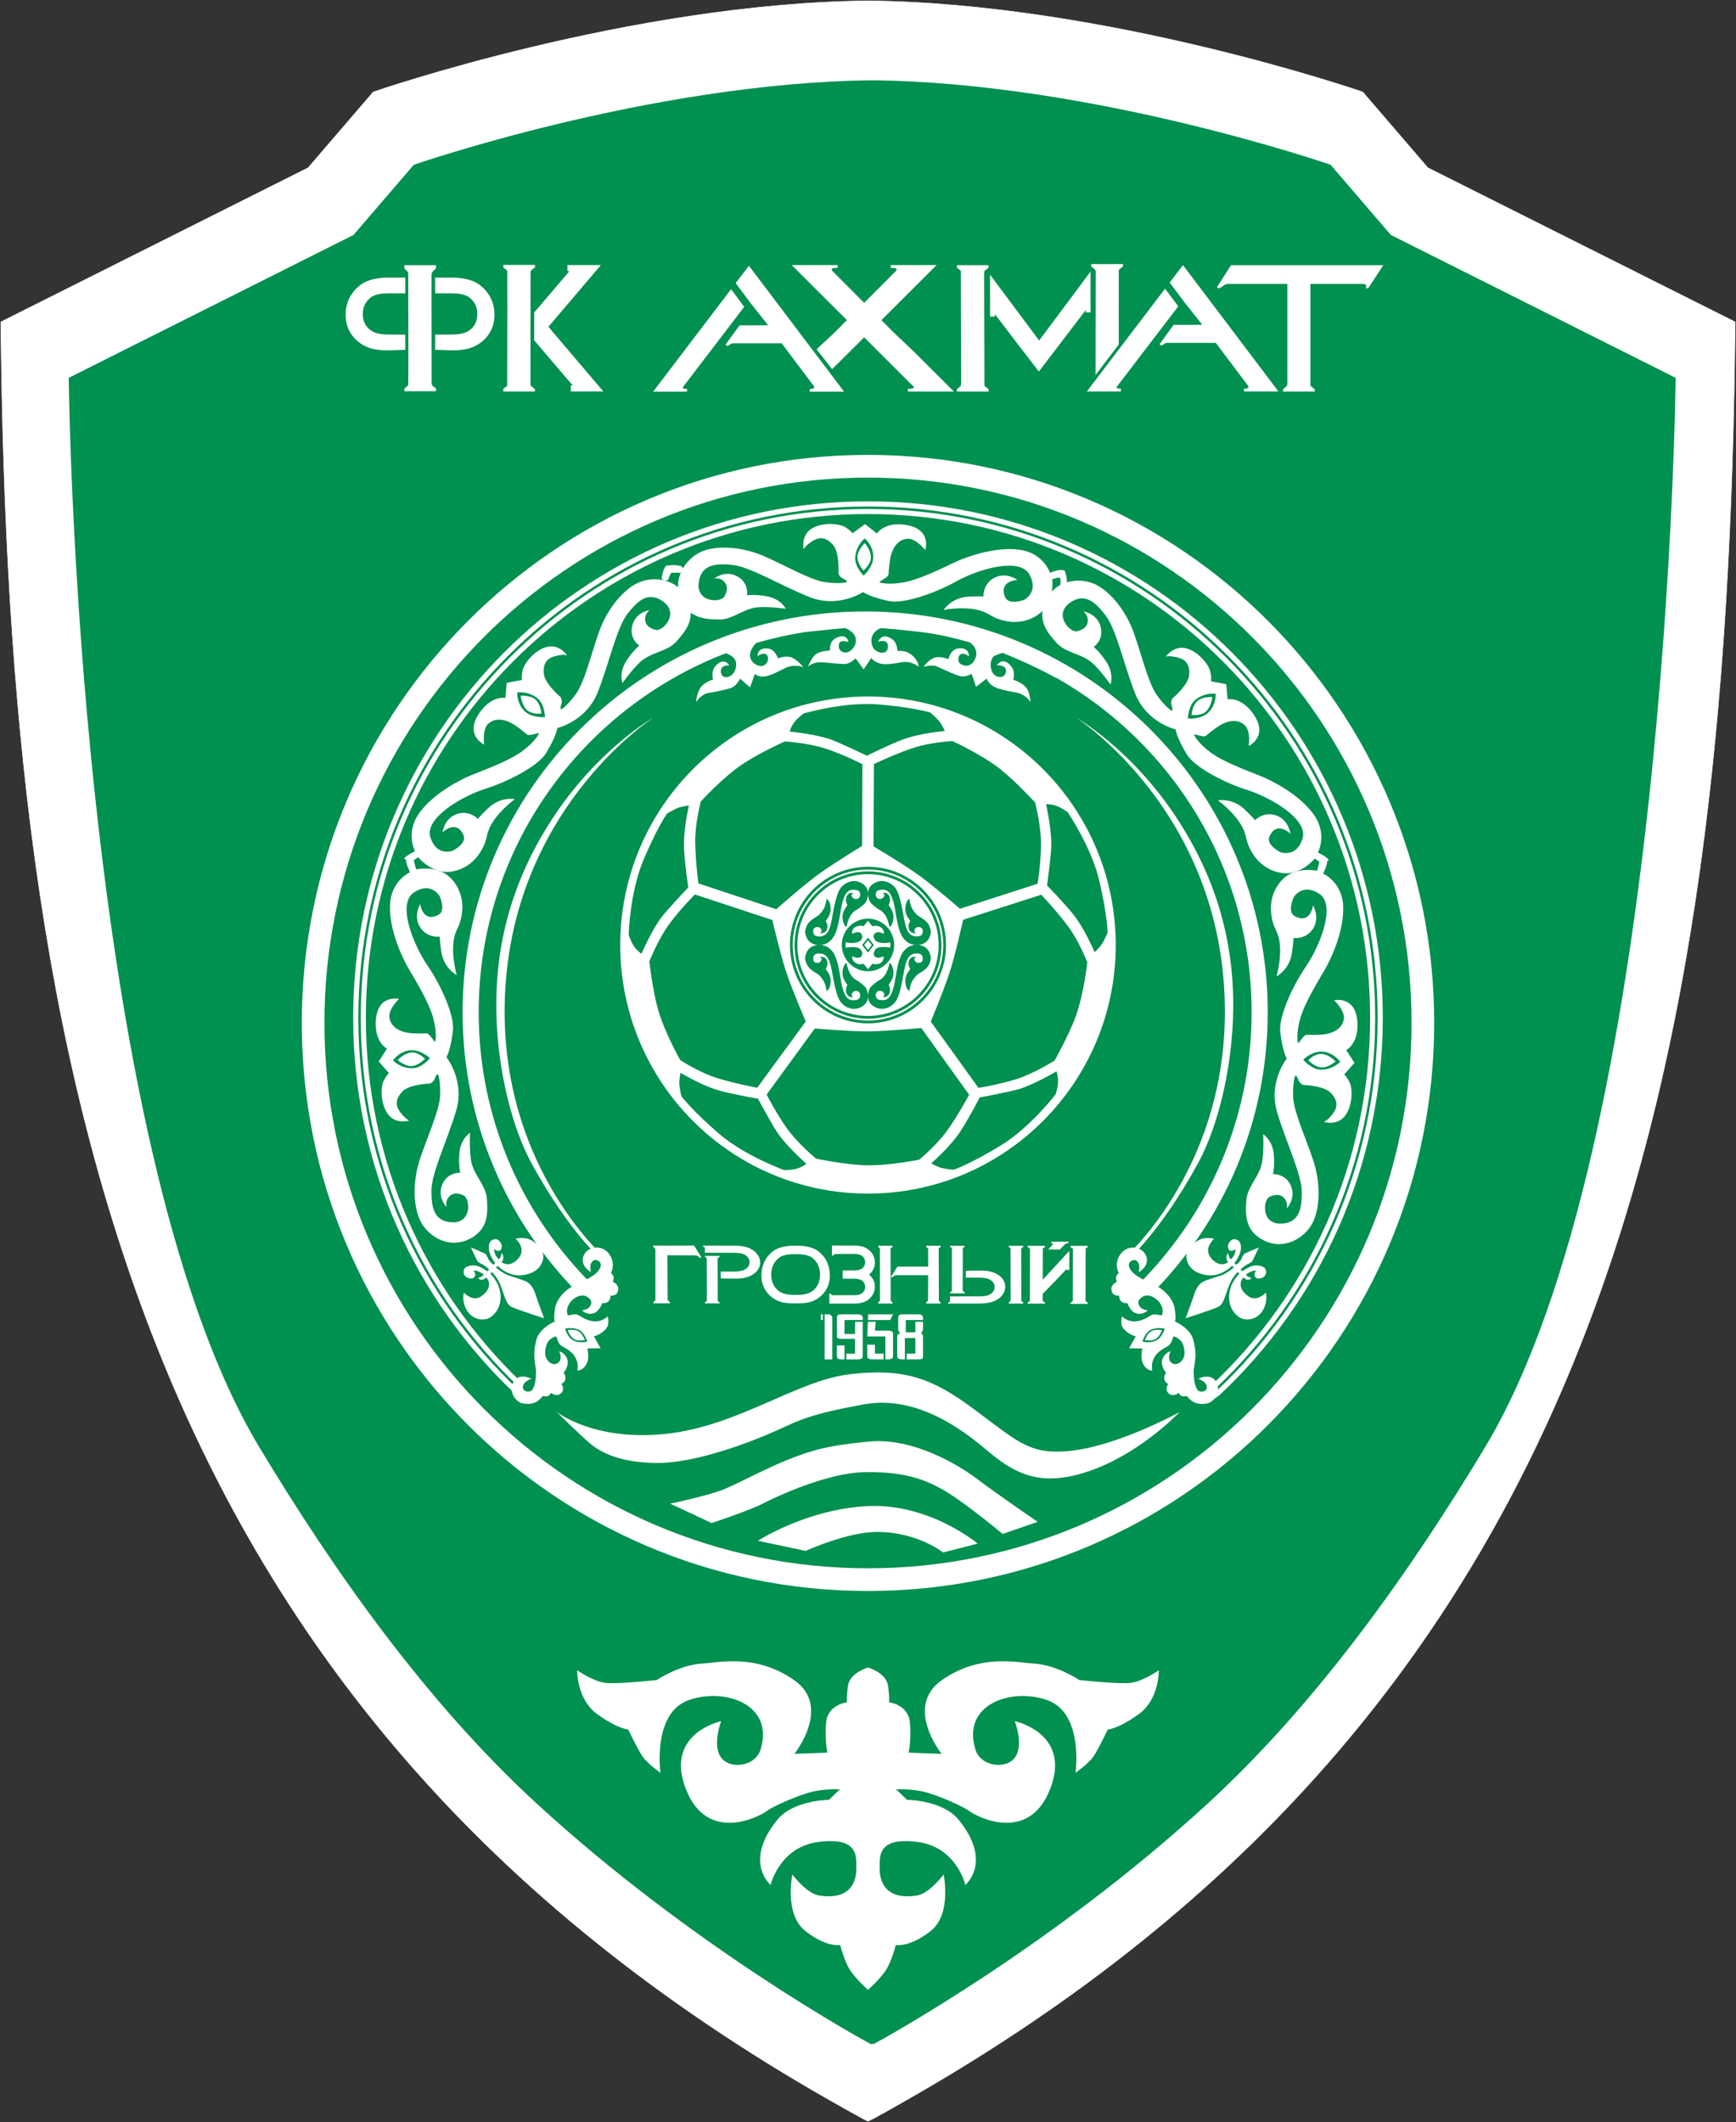 <?xml version="1.0" encoding="UTF-8" standalone="no"?>
<svg
   xmlns:dc="http://purl.org/dc/elements/1.1/"
   xmlns:cc="http://creativecommons.org/ns#"
   xmlns:rdf="http://www.w3.org/1999/02/22-rdf-syntax-ns#"
   xmlns:svg="http://www.w3.org/2000/svg"
   xmlns="http://www.w3.org/2000/svg"
   xmlns:sodipodi="http://sodipodi.sourceforge.net/DTD/sodipodi-0.dtd"
   xmlns:inkscape="http://www.inkscape.org/namespaces/inkscape"
   inkscape:version="1.0 (4035a4fb49, 2020-05-01)"
   sodipodi:docname="702.svg"
   id="svg130"
   version="1.1"
   fill="none"
   viewBox="0 0 245.48 300.076"
   height="300.076"
   width="245.48">
  <rect x="0" y="0" width="245.48" height="300.076" fill="#333333" stroke="none"/>
  <defs
     id="defs134" />
  <sodipodi:namedview
     inkscape:current-layer="svg130"
     inkscape:window-maximized="1"
     inkscape:window-y="-8"
     inkscape:window-x="-8"
     inkscape:cy="130.54756"
     inkscape:cx="123.03828"
     inkscape:zoom="2.4285714"
     showgrid="false"
     id="namedview132"
     inkscape:window-height="1017"
     inkscape:window-width="1920"
     inkscape:pageshadow="2"
     inkscape:pageopacity="0"
     guidetolerance="10"
     gridtolerance="10"
     objecttolerance="10"
     borderopacity="1"
     bordercolor="#666666"
     pagecolor="#ffffff" />
  <path
     id="path2"
     fill="#ffffff"
     d="m 201.955,23.662 -9.213,-10.722 c 0,0 -36.158,-12.545 -70.002,-12.902 C 88.897,0.394 52.736,12.94 52.736,12.94 l -9.212,10.722 -43.486,21.814 C 1.066,153.092 19.042,241.112 117.258,297.032 c 0.57,0.325 5.275,2.997 5.464,3.006 0.266,0.012 4.998,-2.72 5.627,-3.078 97.998,-55.838 116.054,-142.979 117.092,-251.484 z" />
  <path
     id="path4"
     stroke-miterlimit="22.926"
     stroke-width="0.076"
     stroke="#2b2b2a"
     d="m 201.955,23.662 -9.213,-10.722 c 0,0 -36.158,-12.545 -70.002,-12.902 C 88.897,0.394 52.736,12.94 52.736,12.94 l -9.212,10.722 -43.486,21.814 C 1.066,153.092 19.042,241.112 117.258,297.032 c 0.57,0.325 5.275,2.997 5.464,3.006 0.266,0.012 4.998,-2.72 5.627,-3.078 97.998,-55.838 116.054,-142.979 117.092,-251.484 z" />
  <path
     id="path6"
     fill="#00904f"
     d="m 196.68,33.23 -8.53,-9.928 c 0,0 -33.482,-11.617 -64.818,-11.947 -31.337,0.331 -64.819,11.947 -64.819,11.947 l -8.53,9.928 -40.263,20.199 c 0,0 1.033,108.122 26.956,151.236 10.514,17.485 23.632,36.053 39.155,50.325 22.019,20.246 45.911,33.317 47.424,34.137 -0.037,-0.034 -0.051,-0.086 0.077,-0.159 0.127,0.072 0.113,0.125 0.076,0.159 1.512,-0.82 25.406,-13.891 47.425,-34.137 15.52,-14.272 28.639,-32.84 39.154,-50.325 25.924,-43.114 26.957,-151.236 26.957,-151.236 z" />
  <path
     id="path8"
     fill="#ffffff"
     d="m 122.739,64.325 c -44.218,0 -80.064,35.965 -80.064,80.331 0,44.365 35.846,80.33 80.064,80.33 44.218,0 80.065,-35.965 80.065,-80.33 0,-44.366 -35.846,-80.331 -80.065,-80.331 z m 0,157.449 c -42.45,0 -76.863,-34.527 -76.863,-77.118 0,-42.592 34.413,-77.117 76.863,-77.117 42.449,0 76.862,34.525 76.862,77.117 0,42.591 -34.413,77.118 -76.862,77.118 z" />
  <path
     id="path10"
     fill="#ffffff"
     d="m 78.68,199.627 c 0,0 5.188,4.223 15.469,3.137 10.281,-1.083 18.498,-7.588 26.104,-8.445 7.606,-0.856 11.561,0.513 17.715,5.136 6.153,4.622 7.718,6.145 12.852,5.763 6.893,-0.513 15.981,-5.535 15.981,-5.535 0,0 -6.609,7.018 -14.901,8.959 -5.705,1.336 -8.94,-0.685 -12.397,-3.594 -3.456,-2.909 -9.91,-7.817 -17.402,-6.447 -7.492,1.369 -8.944,2.168 -12.199,3.652 -3.254,1.483 -11.135,4.564 -16.661,4.622 -5.529,0.058 -8.35,-1.541 -9.726,-2.683 -1.376,-1.141 -4.834,-4.563 -4.834,-4.563 z"
     clip-rule="evenodd"
     fill-rule="evenodd" />
  <path
     id="path12"
     fill="#ffffff"
     d="m 94.772,212.636 5.858,2.739 c 0,0 5.359,-1.769 7.336,-2.795 1.977,-1.027 9,-4.279 14.189,-4.393 5.189,-0.114 8.346,0.799 11.432,2.624 3.083,1.827 8.19,6.106 8.19,6.106 l 4.946,-1.712 c 0,0 -5.586,-3.823 -8.529,-6.048 -2.944,-2.226 -9.284,-5.876 -15.297,-5.307 -6.014,0.571 -8.147,1.256 -11.345,2.51 -3.199,1.256 -7.153,3.424 -9.271,4.279 -2.116,0.856 -7.507,1.997 -7.507,1.997 z"
     clip-rule="evenodd"
     fill-rule="evenodd" />
  <path
     id="path14"
     fill="#ffffff"
     d="m 107.17,217.887 6.768,1.426 c 0,0 5.928,-2.725 10.208,-2.682 5.7,0.058 9.214,2.909 9.214,2.909 l 4.89,-1.255 c 0,0 -6.784,-5.705 -15.47,-5.306 -8.686,0.399 -15.61,4.908 -15.61,4.908 z"
     clip-rule="evenodd"
     fill-rule="evenodd" />
  <path
     id="path16"
     fill="#ffffff"
     d="m 163.857,236.202 c 0,0 -2.208,1.541 -3.923,1.769 -1.716,0.229 -7.336,-0.399 -7.336,-0.399 0,0 -3.173,-2.169 -6.539,-2.339 -2.238,-0.114 -7.437,-1.427 -12.854,2.339 -5.415,3.767 -0.056,10.442 -0.056,10.442 l -4.664,-0.171 c 0,0 0.411,-1.883 0.172,-4.337 -0.242,-2.454 -2.957,-2.795 -2.957,-2.795 0,0 0.127,-0.398 -0.114,-2.281 -0.241,-1.883 -2.845,-2.625 -2.845,-2.625 0,0 -2.604,0.742 -2.845,2.625 -0.241,1.883 -0.114,2.281 -0.114,2.281 0,0 -2.716,0.343 -2.957,2.795 -0.241,2.454 0.172,4.337 0.172,4.337 l -4.664,0.171 c 0,0 5.358,-6.675 -0.056,-10.442 -5.415,-3.766 -10.614,-2.453 -12.853,-2.339 -3.366,0.17 -6.54,2.339 -6.54,2.339 0,0 -5.619,0.628 -7.336,0.399 -1.717,-0.226 -3.924,-1.769 -3.924,-1.769 0,0 -0.103,4.051 2.786,6.162 2.889,2.112 4.435,2.224 4.435,2.224 0,0 1.263,2.683 1.99,3.766 0.729,1.084 2.56,2.34 2.56,2.34 0,0 -1.182,-8.445 3.981,-10.271 5.163,-1.826 12.134,0.624 10.181,6.962 -0.777,2.515 -4.472,2.871 -5.66,1.055 -1.184,-1.812 0.085,-5.05 0.085,-5.05 0,0 -8.062,1.711 -5.005,9.586 3.059,7.873 10.534,3.822 11.431,3.139 0.898,-0.685 4.278,-2.17 6.199,-2.682 1.921,-0.515 4.151,-0.399 4.151,-0.399 l -1.535,1.484 c 0,0 -5.009,0.021 -7.28,2.796 -4.904,5.992 -0.967,9.244 -0.967,9.244 0,0 1.208,-5.421 6.883,-6.106 5.673,-0.685 5.188,2.225 5.231,3.652 0.042,1.426 -0.42,4.718 -5.289,3.936 -1.775,-0.286 -3.754,-2.967 -3.754,-2.967 0,0 -1.182,5.535 1.762,7.931 2.945,2.396 5.005,2.054 5.005,2.054 0,0 0.583,2.339 1.422,3.594 0.839,1.255 2.503,2.738 2.503,2.738 0,0 1.665,-1.484 2.504,-2.738 0.839,-1.256 1.421,-3.594 1.421,-3.594 0,0 2.061,0.342 5.006,-2.054 2.943,-2.396 1.761,-7.931 1.761,-7.931 0,0 -1.977,2.683 -3.754,2.967 -4.869,0.782 -5.331,-2.512 -5.287,-3.936 0.043,-1.427 -0.442,-4.337 5.231,-3.652 5.673,0.685 6.881,6.106 6.881,6.106 0,0 3.937,-3.254 -0.967,-9.244 -2.27,-2.774 -7.279,-2.796 -7.279,-2.796 l -1.536,-1.484 c 0,0 2.232,-0.114 4.151,0.399 1.921,0.512 5.303,1.997 6.2,2.682 0.897,0.685 8.372,4.736 11.43,-3.139 3.059,-7.875 -5.005,-9.586 -5.005,-9.586 0,0 1.269,3.238 0.087,5.05 -1.188,1.816 -4.883,1.46 -5.66,-1.055 -1.953,-6.338 5.018,-8.787 10.181,-6.962 5.163,1.826 3.981,10.271 3.981,10.271 0,0 1.831,-1.256 2.56,-2.34 0.728,-1.083 1.99,-3.766 1.99,-3.766 0,0 1.546,-0.114 4.437,-2.224 2.889,-2.111 2.785,-6.162 2.785,-6.162 z"
     clip-rule="evenodd"
     fill-rule="evenodd" />
  <path
     id="path18"
     fill="#ffffff"
     d="m 122.739,98.494 c -19.348,0 -35.033,15.736 -35.033,35.147 0,19.413 15.685,35.149 35.033,35.149 19.347,0 35.032,-15.736 35.032,-35.149 0,-19.411 -15.685,-35.147 -35.032,-35.147 z m 18.667,10.242 c 2.193,1.714 4.975,4.764 4.975,4.764 0,0 0.854,3.31 0.826,5.992 -0.029,2.682 -0.484,5.477 -0.484,5.477 l -10.976,3.538 c 0,0 -3.354,-2.911 -5.545,-4.537 -2.19,-1.625 -6.682,-4.28 -6.682,-4.28 l 0.058,-11.641 c 0,0 2.872,-1.368 5.374,-2.226 2.501,-0.857 5.715,-1.027 5.715,-1.027 0,0 4.039,1.825 6.739,3.936 z m -7.633,24.905 c 0,6.106 -4.951,11.073 -11.034,11.073 -6.086,0 -11.035,-4.967 -11.035,-11.073 0,-6.106 4.951,-11.071 11.035,-11.071 6.083,0 11.034,4.967 11.034,11.071 z m -21.399,-31.575 c 0.5,-0.617 1.278,-1.174 1.278,-1.174 0,0 5.625,-1.675 10.52,-1.28 4.895,0.395 7.373,1.143 7.373,1.143 0,0 0.634,0.537 1.141,1.093 0.508,0.555 0.911,1.527 0.911,1.527 0,0 -3.642,0.293 -6.123,1.274 -2.376,0.938 -4.875,2.221 -4.875,2.221 0,0 -3.932,-1.894 -5.251,-2.342 -2.181,-0.741 -5.692,-1.075 -5.692,-1.075 0,0 0.219,-0.769 0.718,-1.385 z m -13.276,11.271 c 0,0 2.977,-3.289 5.813,-5.215 2.304,-1.564 6.055,-3.277 6.055,-3.277 0,0 3.401,0.21 5.935,1.065 2.534,0.857 5.043,2.154 5.043,2.154 l -0.038,11.568 c 0,0 -3.796,2.302 -6.014,3.888 -2.218,1.587 -6.121,5.055 -6.121,5.055 l -11.017,-3.652 c 0,0 -0.411,-3.163 -0.448,-5.816 -0.039,-2.652 0.793,-5.77 0.793,-5.77 z m -9.48,20.429 c -0.429,-0.668 -0.718,-1.582 -0.718,-1.582 0,0 0.149,-5.886 2.038,-10.436 1.887,-4.546 3.363,-6.682 3.363,-6.682 0,0 0.705,-0.438 1.388,-0.751 0.683,-0.312 1.729,-0.397 1.729,-0.397 0,0 -0.848,3.563 -0.686,6.237 0.156,2.558 0.597,5.337 0.597,5.337 0,0 -3.009,3.166 -3.841,4.288 -1.378,1.85 -2.779,5.097 -2.779,5.097 0,0 -0.661,-0.447 -1.092,-1.113 z m 2.202,2.203 c 0,0 1.248,-3.18 2.843,-5.334 1.593,-2.152 3.599,-4.146 3.599,-4.146 l 10.952,3.611 c 0,0 1.009,4.334 1.827,6.939 0.819,2.609 2.899,7.404 2.899,7.404 l -6.865,9.383 c 0,0 -3.125,-0.586 -5.651,-1.368 -2.525,-0.782 -5.226,-2.539 -5.226,-2.539 0,0 -2.196,-3.858 -3.145,-7.159 -0.771,-2.683 -1.235,-6.789 -1.235,-6.789 z m 20.814,29.305 c -0.766,0.205 -1.72,0.196 -1.72,0.196 0,0 -5.534,-1.961 -9.262,-5.168 -3.728,-3.207 -5.296,-5.274 -5.296,-5.274 0,0 -0.198,-0.808 -0.283,-1.556 -0.085,-0.748 0.158,-1.773 0.158,-1.773 0,0 3.116,1.909 5.7,2.58 2.473,0.641 5.244,1.079 5.244,1.079 0,0 2.073,3.85 2.876,4.991 1.332,1.887 3.974,4.228 3.974,4.228 0,0 -0.626,0.493 -1.392,0.697 z m 9.586,-0.499 c -2.778,-0.094 -6.817,-0.919 -6.817,-0.919 0,0 -2.629,-2.174 -4.177,-4.36 -1.547,-2.187 -2.817,-4.717 -2.817,-4.717 l 6.807,-9.335 c 0,0 4.419,0.376 7.144,0.4 2.722,0.026 7.913,-0.477 7.913,-0.477 l 6.772,9.449 c 0,0 -1.522,2.802 -3.044,4.971 -1.522,2.168 -4.022,4.201 -4.022,4.201 0,0 -4.336,0.905 -7.759,0.789 z m 27.395,-11.726 c -0.042,0.794 -0.345,1.702 -0.345,1.702 0,0 -3.57,4.673 -7.762,7.24 -4.192,2.566 -6.634,3.421 -6.634,3.421 0,0 -0.827,-0.059 -1.563,-0.209 -0.737,-0.15 -1.632,-0.697 -1.632,-0.697 0,0 2.776,-2.386 4.209,-4.642 1.372,-2.161 2.643,-4.673 2.643,-4.673 0,0 4.288,-0.785 5.622,-1.201 2.198,-0.687 5.233,-2.488 5.233,-2.488 0,0 0.275,0.751 0.231,1.545 z m 2.49,-9.299 c -0.948,2.622 -2.979,6.22 -2.979,6.22 0,0 -2.872,1.835 -5.425,2.638 -2.551,0.799 -5.342,1.232 -5.342,1.232 l -6.746,-9.381 c 0,0 1.721,-4.1 2.587,-6.692 0.864,-2.592 1.992,-7.699 1.992,-7.699 l 11.052,-3.543 c 0,0 2.184,2.317 3.771,4.441 1.584,2.123 2.739,5.136 2.739,5.136 0,0 -0.484,4.417 -1.649,7.648 z m 2.668,-9.109 c 0,0 -1.403,-3.384 -3.099,-5.449 -1.624,-1.977 -3.611,-3.966 -3.611,-3.966 0,0 0.581,-4.337 0.597,-5.734 0.028,-2.311 -0.738,-5.763 -0.738,-5.763 0,0 0.796,-0.029 1.535,0.257 0.739,0.285 1.507,0.855 1.507,0.855 0,0 3.327,4.85 4.465,9.644 1.136,4.792 1.194,7.389 1.194,7.389 0,0 -0.314,0.772 -0.683,1.426 -0.37,0.656 -1.165,1.341 -1.165,1.341 z" />
  <path
     id="path20"
     fill="#ffffff"
     d="m 112.749,133.641 c 0,5.526 4.482,10.023 9.99,10.023 5.508,0 9.991,-4.497 9.991,-10.023 0,-5.527 -4.481,-10.024 -9.991,-10.024 -5.508,0 -9.99,4.497 -9.99,10.024 z m 9.387,8.527 c -0.947,0.752 -2.208,0.646 -3.128,-0.315 -0.892,-0.932 -1.223,-4.022 -1.508,-5.191 -0.284,-1.169 -0.673,-1.827 -1.65,-1.827 -0.976,0 -0.891,0.685 -0.825,0.999 0.066,0.315 0.739,0.523 1.051,0.087 0.313,-0.438 -0.17,-0.629 -0.17,-0.629 0,0 0.845,-0.114 1.052,0.6 0.183,0.629 -0.199,1.113 -0.199,1.113 0,0 0.161,0.228 0.285,0.427 0.123,0.2 0.522,0.743 0.398,1.655 -0.124,0.914 -0.569,1.055 -0.569,1.055 0,0 -0.038,-0.561 -0.284,-1.169 -0.17,-0.421 -0.559,-0.874 -0.796,-1.113 -0.13,-0.128 -0.758,-0.419 -1.279,-0.911 -0.491,-0.466 -0.721,-1.226 -0.654,-1.626 0.221,-1.331 1.15,-1.64 1.758,-1.694 -0.608,-0.056 -1.537,-0.363 -1.758,-1.694 -0.067,-0.4 0.163,-1.16 0.654,-1.626 0.523,-0.492 1.149,-0.782 1.279,-0.911 0.236,-0.237 0.625,-0.691 0.796,-1.113 0.246,-0.608 0.284,-1.169 0.284,-1.169 0,0 0.445,0.143 0.569,1.055 0.122,0.913 -0.275,1.455 -0.398,1.654 -0.124,0.2 -0.285,0.428 -0.285,0.428 0,0 0.384,0.484 0.199,1.111 -0.209,0.714 -1.052,0.6 -1.052,0.6 0,0 0.483,-0.189 0.17,-0.627 -0.312,-0.438 -0.985,-0.228 -1.051,0.085 -0.066,0.314 -0.151,0.999 0.825,0.999 0.977,0 1.366,-0.656 1.65,-1.825 0.285,-1.169 0.614,-4.261 1.508,-5.193 0.919,-0.959 2.179,-1.065 3.128,-0.313 1.018,0.806 0.493,2.225 0.257,2.539 -0.238,0.313 -1.011,0.888 -1.167,0.969 -0.323,0.173 -0.695,0.355 -1.109,1.169 -0.26,0.513 -0.426,1.342 -0.426,1.342 0,0 -0.634,-0.365 -0.541,-1.684 0.048,-0.665 0.683,-1.426 0.683,-1.426 0,0 -0.463,-0.694 -0.029,-1.398 0.294,-0.475 0.882,-0.313 0.882,-0.313 0,0 -0.265,0.047 -0.257,0.342 0.011,0.295 0.427,0.646 0.882,0.457 0.455,-0.191 0.492,-1.113 -0.201,-1.227 -0.691,-0.114 -1.098,0 -1.421,0.429 -0.323,0.428 -0.578,1.265 -0.712,1.94 -0.132,0.674 -0.36,2.426 -0.71,3.394 -0.35,0.97 -0.632,1.212 -0.966,1.513 -0.455,0.408 -1.138,0.484 -1.138,0.484 0,0 -0.031,0.006 -0.085,0.011 0.054,0.005 0.085,0.01 0.085,0.01 0,0 0.683,0.075 1.138,0.486 0.334,0.301 0.616,0.543 0.966,1.513 0.352,0.969 0.578,2.718 0.71,3.393 0.133,0.674 0.389,1.513 0.712,1.941 0.323,0.427 0.73,0.541 1.421,0.427 0.693,-0.114 0.654,-1.037 0.201,-1.225 -0.455,-0.191 -0.871,0.162 -0.882,0.457 -0.008,0.295 0.257,0.342 0.257,0.342 0,0 -0.588,0.162 -0.882,-0.315 -0.434,-0.702 0.029,-1.397 0.029,-1.397 0,0 -0.635,-0.76 -0.683,-1.425 -0.093,-1.321 0.541,-1.684 0.541,-1.684 0,0 0.166,0.829 0.426,1.342 0.414,0.814 0.786,0.998 1.109,1.169 0.156,0.083 0.929,0.656 1.167,0.969 0.236,0.315 0.761,1.733 -0.257,2.541 z m -3.099,-8.541 c 0,-2.052 1.657,-3.715 3.702,-3.715 2.045,0 3.703,1.665 3.703,3.715 0,2.052 -1.658,3.715 -3.703,3.715 -2.045,0 -3.702,-1.663 -3.702,-3.715 z m 4.305,-8.541 c 0.948,-0.751 2.208,-0.646 3.129,0.314 0.892,0.932 1.223,4.023 1.506,5.192 0.286,1.169 0.673,1.825 1.65,1.825 0.976,0 0.891,-0.685 0.825,-0.998 -0.066,-0.314 -0.74,-0.523 -1.053,-0.085 -0.313,0.436 0.172,0.627 0.172,0.627 0,0 -0.845,0.114 -1.052,-0.6 -0.183,-0.629 0.199,-1.111 0.199,-1.111 0,0 -0.161,-0.229 -0.285,-0.428 -0.124,-0.201 -0.522,-0.741 -0.398,-1.655 0.122,-0.911 0.569,-1.055 0.569,-1.055 0,0 0.037,0.561 0.284,1.169 0.171,0.421 0.56,0.875 0.796,1.113 0.129,0.13 0.758,0.419 1.279,0.912 0.491,0.465 0.72,1.227 0.654,1.626 -0.221,1.331 -1.15,1.639 -1.758,1.694 0.608,0.054 1.537,0.362 1.758,1.693 0.066,0.403 -0.163,1.161 -0.654,1.626 -0.521,0.493 -1.151,0.784 -1.279,0.912 -0.236,0.238 -0.625,0.692 -0.796,1.113 -0.247,0.608 -0.284,1.169 -0.284,1.169 0,0 -0.445,-0.144 -0.569,-1.055 -0.124,-0.912 0.275,-1.456 0.398,-1.655 0.124,-0.199 0.285,-0.428 0.285,-0.428 0,0 -0.384,-0.484 -0.199,-1.112 0.209,-0.714 1.052,-0.6 1.052,-0.6 0,0 -0.485,0.189 -0.172,0.629 0.313,0.436 0.987,0.228 1.053,-0.087 0.066,-0.314 0.151,-0.999 -0.825,-0.999 -0.977,0 -1.364,0.658 -1.65,1.827 -0.285,1.169 -0.614,4.258 -1.506,5.191 -0.919,0.961 -2.181,1.066 -3.129,0.315 -1.017,-0.806 -0.492,-2.226 -0.255,-2.541 0.237,-0.314 1.009,-0.886 1.166,-0.97 0.322,-0.17 0.696,-0.354 1.109,-1.169 0.26,-0.513 0.426,-1.341 0.426,-1.341 0,0 0.634,0.363 0.54,1.684 -0.047,0.664 -0.683,1.424 -0.683,1.424 0,0 0.464,0.696 0.029,1.398 -0.294,0.475 -0.881,0.315 -0.881,0.315 0,0 0.265,-0.048 0.256,-0.342 -0.008,-0.295 -0.426,-0.646 -0.881,-0.457 -0.455,0.189 -0.493,1.111 0.198,1.225 0.692,0.114 1.099,0 1.422,-0.428 0.323,-0.427 0.578,-1.264 0.71,-1.941 0.132,-0.674 0.36,-2.425 0.712,-3.392 0.35,-0.97 0.631,-1.212 0.966,-1.514 0.455,-0.409 1.138,-0.485 1.138,-0.485 0,0 0.031,-0.005 0.085,-0.011 -0.054,-0.005 -0.085,-0.01 -0.085,-0.01 0,0 -0.683,-0.075 -1.138,-0.484 -0.335,-0.301 -0.616,-0.543 -0.966,-1.513 -0.352,-0.97 -0.578,-2.72 -0.712,-3.395 -0.132,-0.674 -0.389,-1.511 -0.71,-1.939 -0.323,-0.429 -0.73,-0.543 -1.422,-0.429 -0.691,0.114 -0.653,1.038 -0.198,1.227 0.455,0.189 0.871,-0.162 0.881,-0.457 0.01,-0.295 -0.256,-0.343 -0.256,-0.343 0,0 0.587,-0.161 0.881,0.314 0.435,0.704 -0.029,1.397 -0.029,1.397 0,0 0.636,0.762 0.683,1.427 0.095,1.319 -0.54,1.683 -0.54,1.683 0,0 -0.166,-0.828 -0.426,-1.341 -0.413,-0.816 -0.787,-0.997 -1.109,-1.169 -0.157,-0.082 -0.929,-0.656 -1.166,-0.969 -0.237,-0.314 -0.762,-1.732 0.255,-2.54 z" />
  <path
     id="path22"
     fill="#ffffff"
     d="m 112.099,133.641 c 0,5.886 4.772,10.676 10.64,10.676 5.867,0 10.641,-4.79 10.641,-10.676 0,-5.886 -4.772,-10.676 -10.641,-10.676 -5.866,0 -10.64,4.79 -10.64,10.676 z m 21.027,0 c 0,5.746 -4.659,10.421 -10.387,10.421 -5.725,0 -10.386,-4.675 -10.386,-10.421 0,-5.745 4.659,-10.419 10.386,-10.419 5.726,0 10.387,4.674 10.387,10.419 z" />
  <path
     id="path24"
     fill="#ffffff"
     d="m 129.398,133.627 c 0.095,0.009 0.26,0.019 0.459,0 -0.199,-0.017 -0.365,-0.008 -0.459,0 z" />
  <path
     id="path26"
     fill="#ffffff"
     d="m 116.079,133.627 c -0.094,-0.008 -0.26,-0.017 -0.459,0 0.2,0.019 0.365,0.009 0.459,0 z" />
  <path
     id="path28"
     fill="#ffffff"
     d="m 125.868,134.013 c 0,0 0.056,-0.2 0.056,-0.372 0,-0.172 -0.056,-0.371 -0.056,-0.371 0,0 -0.426,0.087 -0.825,0.087 -0.116,0 -0.973,-0.069 -1.165,-0.258 -0.218,-0.213 -0.466,-0.675 -0.286,-0.942 0.483,-0.714 1.366,-0.085 1.366,-0.085 0,0 0.134,-0.353 -0.199,-0.743 -0.54,-0.636 -1.421,-0.343 -1.421,-0.343 l -0.597,-0.799 -0.625,0.799 c 0,0 -0.322,-0.201 -0.966,0.029 -0.812,0.288 -0.654,1.055 -0.654,1.055 0,0 1.179,-0.721 1.422,0.256 0.052,0.207 -0.051,0.482 -0.185,0.649 -0.196,0.242 -0.62,0.3 -0.98,0.349 -0.617,0.085 -1.138,-0.085 -1.138,-0.085 0,0 -0.056,0.237 -0.056,0.428 0,0.191 0.028,0.342 0.028,0.342 0,0 0.805,-0.162 1.678,0 0.447,0.082 0.938,0.799 0.512,1.254 -0.427,0.459 -1.25,-0.056 -1.25,-0.056 0,0 -0.199,0.59 0.569,1.026 0.406,0.232 1.022,0.058 1.022,0.058 l 0.625,0.77 0.625,-0.77 c 0,0 0.532,0.152 0.995,-0.029 0.659,-0.259 0.597,-1.055 0.597,-1.055 0,0 -0.569,0.333 -0.996,0.2 -0.426,-0.133 -0.577,-0.553 -0.171,-1.14 0.407,-0.59 2.077,-0.258 2.077,-0.258 z m -3.128,0.685 -0.826,-1.055 0.826,-1.055 0.825,1.055 z" />
  <path
     id="path30"
     fill="#ffffff"
     d="m 122.204,133.641 0.535,0.685 0.535,-0.685 -0.535,-0.683 z" />
  <path
     id="path32"
     fill="#ffffff"
     d="m 96.837,80.674 -0.647,0.329 c 0,0 -0.56,-0.021 -0.774,-0.014 -0.214,0.005 -0.469,0.004 -0.469,0.004 0,0 -0.251,0.368 -0.312,0.552 -0.062,0.184 -0.143,0.456 -0.143,0.456 l -0.547,0.156 -0.399,-0.355 c 0,0 0.166,-0.881 0.272,-1.145 0.103,-0.266 0.327,-0.643 0.327,-0.643 0,0 0.892,-0.141 1.244,-0.103 0.351,0.037 0.946,0.132 0.946,0.132 z"
     clip-rule="evenodd"
     fill-rule="evenodd" />
  <path
     id="path34"
     fill="#ffffff"
     d="m 122.342,86.463 c -31.44,0 -56.929,25.381 -56.929,56.689 0,15.517 6.264,29.578 16.409,39.814 0.143,0.144 2.509,-0.719 2.509,-0.719 -10.261,-9.892 -16.642,-23.751 -16.642,-39.097 0,-23.143 14.51,-42.911 34.963,-50.779 0.363,0.123 1.306,0.522 1.42,1.324 0.142,0.999 -0.427,1.941 -1.281,2.056 -0.853,0.114 -0.965,-0.796 -0.796,-1.169 0.285,-0.627 1.138,-0.459 1.138,-0.459 0,0 -0.648,-1.314 -1.935,0.029 -0.71,0.743 -0.369,1.939 -0.369,1.939 0,0 -1.421,0.43 -1.876,1.313 -0.456,0.884 -0.541,1.912 -0.541,1.912 0,0 0.683,-1.169 1.848,-1.342 1.166,-0.17 2.628,-0.526 3.1,-0.683 0.768,-0.259 1.308,-1.314 1.308,-1.314 l 1.393,1.227 0.682,-1.912 c 0,0 0.568,0.6 1.677,0.315 1.109,-0.286 2.262,-1.01 2.816,-1.226 1.308,-0.513 2.359,-0.028 2.359,-0.028 0,0 -0.712,-0.942 -1.564,-1.341 -0.853,-0.4 -2.02,0.085 -2.02,0.085 0,0 -0.407,-1.172 -1.194,-1.341 -1.734,-0.37 -1.705,1.028 -1.705,1.028 0,0 1.045,-0.73 1.394,-0.058 0.342,0.656 -0.227,1.54 -0.995,1.455 -0.768,-0.085 -1.535,-0.799 -1.45,-1.655 0.071,-0.719 0.664,-1.395 0.851,-1.595 2.248,-0.657 4.557,-1.175 6.916,-1.545 2.274,-0.256 5.683,-0.571 5.683,-0.571 0,0 1.393,0.486 1.506,1.569 0.114,1.084 -0.796,1.798 -1.251,1.883 -0.456,0.086 -1.373,-0.184 -1.11,-1.254 0.152,-0.618 1.308,-0.228 1.308,-0.228 0,0 -0.113,-1.169 -1.479,-0.685 -1.366,0.486 -1.109,1.883 -1.109,1.883 0,0 -1.366,0.056 -1.991,0.513 -0.625,0.457 -1.138,1.798 -1.138,1.798 0,0 0.654,-0.771 2.134,-0.627 1.477,0.143 2.523,0.228 3.07,0.228 0.768,0 1.536,-0.799 1.536,-0.799 l 1.136,1.569 1.08,-1.626 c 0,0 0.598,0.943 2.19,0.885 1.593,-0.056 2.388,-0.513 3.327,-0.229 0.937,0.287 1.194,0.6 1.194,0.6 0,0 0,-0.855 -0.967,-1.654 -0.966,-0.8 -2.019,-0.571 -2.019,-0.571 0,0 -0.105,-1.157 -0.625,-1.57 -1.62,-1.283 -2.133,0.258 -2.133,0.258 0,0 1.421,-0.542 1.394,0.685 -0.029,1.227 -1.421,0.942 -1.934,0.371 -0.512,-0.571 -0.569,-1.655 -0.056,-2.282 0.511,-0.628 1.051,-0.714 1.051,-0.714 0,0 3.962,0.321 6.541,0.685 2.816,0.399 5.971,1.342 5.971,1.342 0,0 1.602,1.01 0.598,2.624 -0.711,1.142 -1.905,0.543 -2.104,0.228 -0.2,-0.313 -0.155,-1.102 0.312,-1.225 0.541,-0.143 1.052,0.342 1.052,0.342 0,0 0.168,-1.068 -1.108,-1.141 -1.508,-0.085 -1.763,1.54 -1.763,1.54 0,0 -1.222,-0.514 -2.075,-0.17 -0.853,0.342 -1.451,1.254 -1.451,1.254 0,0 1.108,-0.342 1.792,-0.085 0.683,0.257 2.759,1.312 3.497,1.426 0.739,0.114 1.507,-0.344 1.507,-0.344 l 0.625,1.827 1.508,-1.169 c 0,0 0.199,0.884 1.451,1.341 1.251,0.457 2.554,0.555 3.127,0.741 1.051,0.343 1.622,1.227 1.622,1.227 0,0 -0.106,-1.271 -0.513,-1.885 -0.569,-0.855 -1.935,-1.254 -1.935,-1.254 0,0 0.308,-1.022 -0.141,-1.682 -1.243,-1.825 -2.191,-0.371 -2.191,-0.371 0,0 1.648,-0.094 1.252,1.14 -0.257,0.799 -1.592,0.685 -1.962,-0.343 -0.37,-1.026 0,-1.939 0.426,-2.14 0.427,-0.2 1.11,-0.399 1.11,-0.399 0,0 3.828,1.486 7.568,3.541 v -0.037 c 16.511,9.364 27.644,27.045 27.644,47.321 0,15.265 -6.315,29.06 -16.483,38.944 l 2.284,0.939 c 10.186,-10.244 16.477,-24.33 16.477,-39.883 0,-31.308 -25.487,-56.689 -56.929,-56.689 z"
     clip-rule="evenodd"
     fill-rule="evenodd" />
  <path
     id="path36"
     fill="#ffffff"
     d="m 171.692,175.177 c 0,0 -1.749,1.44 -0.257,2.938 1.252,1.254 2.248,0.342 2.248,0.342 0,0 -0.286,-0.186 -0.257,-0.685 0.029,-0.499 0.257,-0.542 0.257,-0.542 0,0 0.037,0.298 0.142,0.542 0.075,0.174 0.228,0.314 0.228,0.314 0,0 0.368,-0.343 0.511,-0.714 0.143,-0.372 0.172,-0.742 0.172,-0.742 0,0 -0.811,0.643 -1.052,-0.085 -0.241,-0.728 0.498,-1.312 0.768,-1.312 0.27,0 1.075,0.058 1.022,1.283 -0.042,1.041 -0.908,2.082 -0.908,2.082 l 0.256,0.258 c 0,0 0.569,-0.457 0.741,-0.856 0.17,-0.398 0.27,-0.613 0.426,-0.712 0.156,-0.1 2.02,-0.884 2.02,-0.884 0,0 -0.811,1.755 -0.911,1.912 -0.1,0.156 -0.484,0.385 -0.739,0.485 -0.256,0.099 -0.939,0.713 -0.939,0.713 l 0.257,0.257 c 0,0 1.18,-0.857 1.904,-0.828 0.725,0.029 1.508,0.185 1.45,0.998 -0.056,0.813 -1.068,0.967 -1.337,0.8 -0.64,-0.401 -0.057,-1.084 -0.057,-1.084 0,0 -0.342,-0.029 -0.88,0.228 -0.542,0.257 -0.571,0.399 -0.571,0.399 0,0 0.214,0.215 0.428,0.313 0.212,0.099 0.398,0.144 0.398,0.144 0,0 -0.369,0.298 -0.654,0.228 -0.286,-0.072 -0.54,-0.314 -0.54,-0.314 0,0 -1.235,1.238 0.709,2.654 1.195,0.87 2.475,-0.513 2.475,-0.513 0,0 0.355,1.325 -0.511,2.624 -0.868,1.299 -2.488,1.483 -3.412,0.741 -0.924,-0.741 -1.5,-1.929 -1.194,-3.566 0.27,-1.44 1.365,-2.483 1.365,-2.483 l -0.2,-0.229 c 0,0 -0.739,0.529 -1.335,2.112 -0.598,1.583 -0.695,2.488 -1.593,2.881 -0.909,0.399 -4.464,1.541 -4.464,1.541 0,0 1.036,-2.795 1.165,-3.252 0.128,-0.456 0.527,-1.468 1.194,-1.854 0.668,-0.385 2.183,-0.76 2.786,-0.998 0.725,-0.285 1.649,-1.055 1.649,-1.055 l -0.228,-0.257 c 0,0 -1.25,1.283 -2.816,1.341 -1.562,0.058 -3.171,-0.598 -3.582,-2.139 -0.412,-1.54 1.097,-2.6 1.906,-2.939 0.951,-0.399 1.962,-0.086 1.962,-0.086 z"
     clip-rule="evenodd"
     fill-rule="evenodd" />
  <path
     id="path38"
     fill="#ffffff"
     d="m 190.366,148.499 c 0,0 1.61,-0.813 1.592,-3.538 -0.029,-4.28 -3.299,-3.508 -3.299,-3.508 0,0 1.551,1.455 1.364,2.653 -0.241,1.556 -1.877,2.111 -3.1,2.198 -1.223,0.085 -1.861,0.014 -2.162,0.027 -0.297,0.014 -0.625,0.515 -0.768,0.685 -0.142,0.173 -0.341,0.486 -0.426,0.486 -0.086,0 -0.314,-1.368 0.313,-3.538 0.625,-2.167 2.53,-5.264 3.441,-6.818 0.91,-1.556 2.743,-5.478 2.615,-8.958 -0.127,-3.482 -2.843,-4.651 -2.843,-4.651 0,0 0.314,-0.627 0.455,-1.083 0.143,-0.457 0.167,-1.023 0.167,-1.023 l -1.155,0.51 c 0,0 -0.119,0.398 -0.148,0.569 -0.027,0.172 -0.199,0.627 -0.199,0.627 0,0 -1.795,-0.426 -3.582,0.342 -1.593,0.685 -3.13,2.836 -2.899,5.477 0.221,2.543 1.051,2.454 1.25,4.651 0.199,2.196 -0.484,4.48 -0.484,4.48 0,0 1.848,-0.942 2.189,-3.338 0.24,-1.677 0.228,-2.04 0.199,-2.108 -0.017,-0.004 -0.027,-0.004 -0.027,-0.004 0,0 0.015,-0.025 0.027,0.004 0.223,0.027 1.834,0.168 2.787,-1.318 1.023,-1.596 0,-3.28 0,-3.28 0,0 -0.36,2.716 -2.588,1.512 -1.131,-0.612 -0.143,-2.683 -0.143,-2.683 0,0 1.25,-2.082 3.64,-0.456 2.388,1.625 0.027,7.418 -1.906,10.241 -1.934,2.826 -3.894,7.139 -3.64,9.299 0.313,2.661 0.918,3.833 0.94,3.71 0,0 -2.674,3.31 -1.393,7.589 1.279,4.279 3.497,8.805 3.497,11.327 0,2.225 -0.285,4.279 -2.785,4.451 -3.02,0.206 -2.703,-3.367 -1.763,-3.795 0.939,-0.428 1.708,-0.38 2.247,0.428 0.341,0.514 0.17,1.227 0.17,1.227 0,0 1.244,-1.301 0.682,-2.967 -0.683,-2.025 -2.615,-1.882 -2.615,-1.882 0,0 0.248,-1.138 0.113,-2.767 -0.171,-2.069 -1.506,-2.882 -1.506,-2.882 0,0 0.16,3.047 -0.285,4.508 -0.525,1.726 -2.005,3.108 -2.105,4.85 -0.098,1.739 -0.355,4.364 2.645,5.734 3.001,1.37 5.929,-0.656 6.882,-2.882 0.953,-2.225 0.91,-5.521 -0.029,-8.416 -0.939,-2.896 -2.772,-6.89 -2.872,-8.986 -0.1,-2.096 0.284,-3.11 0.284,-3.11 0,0 0.285,0.044 0.426,0.542 0.143,0.499 0.61,0.814 0.824,0.799 0.212,-0.015 2.829,0.141 3.753,1.084 0.924,0.942 1.125,1.885 0.37,2.91 -0.752,1.026 -1.307,1.226 -1.307,1.226 0,0 1.848,0.584 2.957,-0.827 1.109,-1.414 1.109,-3.808 0.711,-4.679 -0.399,-0.869 -0.796,-1.198 -0.796,-1.198 l 1.449,-1.657 -1.166,-1.796 z m -3.613,2.766 c -1.299,-0.009 -2.474,-1.427 -2.474,-1.427 0,0 1.379,-1.325 2.901,-1.112 1.522,0.213 2.332,1.426 2.332,1.426 0,0 -1.011,1.125 -2.759,1.111 z"
     clip-rule="evenodd"
     fill-rule="evenodd" />
  <path
     id="path40"
     fill="#ffffff"
     d="m 186.955,149.041 c -1.025,-0.114 -1.964,0.884 -1.964,0.884 0,0 0.897,0.955 1.85,1.026 0.953,0.072 2.018,-0.857 2.018,-0.857 0,0 -0.882,-0.941 -1.904,-1.055 z"
     clip-rule="evenodd"
     fill-rule="evenodd" />
  <path
     id="path42"
     fill="#ffffff"
     d="m 53.551,150.098 1.45,1.655 c 0,0 -0.397,0.328 -0.796,1.198 -0.398,0.87 -0.398,3.266 0.711,4.679 1.11,1.413 2.958,0.828 2.958,0.828 0,0 -0.554,-0.199 -1.308,-1.227 -0.753,-1.027 -0.554,-1.968 0.37,-2.909 0.924,-0.942 3.54,-1.099 3.754,-1.084 0.214,0.016 0.682,-0.299 0.825,-0.799 0.143,-0.499 0.426,-0.542 0.426,-0.542 0,0 0.384,1.014 0.286,3.109 -0.101,2.097 -1.935,6.092 -2.872,8.987 -0.94,2.897 -0.982,6.191 -0.029,8.417 0.953,2.225 3.881,4.251 6.882,2.881 2.999,-1.37 2.745,-3.994 2.644,-5.734 -0.098,-1.742 -1.577,-3.125 -2.102,-4.85 -0.445,-1.459 -0.286,-4.507 -0.286,-4.507 0,0 -1.336,0.811 -1.506,2.881 -0.134,1.63 0.114,2.768 0.114,2.768 0,0 -1.933,-0.143 -2.616,1.883 -0.562,1.668 0.683,2.968 0.683,2.968 0,0 -0.172,-0.714 0.17,-1.227 0.536,-0.809 1.307,-0.855 2.247,-0.427 0.939,0.427 1.258,4.001 -1.763,3.795 -2.502,-0.172 -2.788,-2.226 -2.788,-4.451 0,-2.522 2.219,-7.047 3.498,-11.327 1.279,-4.279 -1.393,-7.589 -1.393,-7.589 0.02,0.125 0.625,-1.05 0.937,-3.71 0.255,-2.16 -1.705,-6.475 -3.639,-9.299 -1.935,-2.825 -4.294,-8.616 -1.906,-10.243 2.388,-1.626 3.64,0.456 3.64,0.456 0,0 0.99,2.069 -0.143,2.683 -2.227,1.204 -2.587,-1.512 -2.587,-1.512 0,0 -1.024,1.684 0,3.281 0.951,1.485 2.565,1.342 2.788,1.315 0.011,-0.027 0.027,-0.003 0.027,-0.003 0,0 -0.011,0.001 -0.027,0.003 -0.029,0.068 -0.041,0.431 0.198,2.108 0.342,2.398 2.19,3.338 2.19,3.338 0,0 -0.683,-2.283 -0.485,-4.48 0.199,-2.198 1.031,-2.108 1.252,-4.65 0.23,-2.642 -1.308,-4.792 -2.901,-5.477 -1.788,-0.77 -3.582,-0.343 -3.582,-0.343 0,0 -0.171,-0.456 -0.199,-0.629 -0.028,-0.17 -0.147,-0.569 -0.147,-0.569 l -1.157,-0.509 c 0,0 0.024,0.564 0.167,1.021 0.142,0.456 0.455,1.083 0.455,1.083 0,0 -2.716,1.169 -2.844,4.651 -0.127,3.48 1.706,7.404 2.616,8.958 0.91,1.554 2.816,4.649 3.441,6.818 0.625,2.17 0.398,3.538 0.313,3.538 -0.085,0 -0.286,-0.313 -0.427,-0.486 -0.142,-0.17 -0.47,-0.669 -0.767,-0.685 -0.299,-0.015 -0.94,0.058 -2.162,-0.027 -1.223,-0.087 -2.857,-0.642 -3.098,-2.198 -0.187,-1.198 1.363,-2.653 1.363,-2.653 0,0 -3.269,-0.771 -3.298,3.508 -0.019,2.725 1.593,3.538 1.593,3.538 l -1.167,1.796 z m 2.019,-0.142 c 0,0 0.811,-1.213 2.331,-1.426 1.52,-0.215 2.901,1.111 2.901,1.111 0,0 -1.174,1.418 -2.475,1.426 -1.748,0.012 -2.757,-1.112 -2.757,-1.112 z"
     clip-rule="evenodd"
     fill-rule="evenodd" />
  <path
     id="path44"
     fill="#ffffff"
     d="m 58.129,148.843 c 1.024,-0.114 1.962,0.885 1.962,0.885 0,0 -0.895,0.954 -1.848,1.026 -0.953,0.071 -2.019,-0.856 -2.019,-0.856 0,0 0.881,-0.942 1.904,-1.055 z"
     clip-rule="evenodd"
     fill-rule="evenodd" />
  <path
     id="path46"
     fill="#ffffff"
     d="m 173.403,96.756 -2.159,-0.405 c 0,0 0.111,-0.505 -0.11,-1.437 -0.223,-0.93 -1.695,-2.819 -3.436,-3.243 -1.741,-0.424 -2.837,1.179 -2.837,1.179 0,0 0.559,-0.185 1.784,0.157 1.224,0.343 1.646,1.207 1.498,2.519 -0.15,1.312 -2.113,3.055 -2.288,3.176 -0.177,0.121 -0.353,0.658 -0.158,1.14 0.195,0.481 -0.003,0.69 -0.003,0.69 0,0 -0.924,-0.559 -2.135,-2.273 -1.211,-1.712 -2.222,-5.991 -3.263,-8.851 -1.041,-2.859 -3.032,-5.48 -5.152,-6.643 -2.118,-1.162 -5.667,-0.944 -7.188,1.991 -1.52,2.933 0.296,4.841 1.444,6.15 1.148,1.307 3.161,1.483 4.637,2.515 1.247,0.874 2.994,3.371 2.994,3.371 0,0 0.552,-1.466 -0.586,-3.2 -0.895,-1.365 -1.79,-2.108 -1.79,-2.108 0,0 1.61,-1.084 0.904,-3.102 -0.583,-1.66 -2.363,-1.914 -2.363,-1.914 0,0 0.573,0.455 0.62,1.072 0.075,0.97 -0.503,1.483 -1.505,1.727 -1.002,0.243 -3.449,-2.371 -0.944,-4.078 2.074,-1.415 3.562,0.027 4.929,1.779 1.551,1.983 2.587,6.92 4.21,11.078 1.624,4.162 5.762,5.111 5.762,5.111 -0.092,-0.085 0.153,1.213 1.542,3.5 1.128,1.857 5.323,4.042 8.581,5.068 3.257,1.026 8.677,4.127 7.795,6.885 -0.881,2.757 -3.145,1.891 -3.145,1.891 0,0 -2.05,-1.016 -1.537,-2.198 1.014,-2.328 2.967,-0.411 2.967,-0.411 0,0 -0.229,-1.958 -2.016,-2.582 -1.663,-0.581 -2.845,0.53 -3.003,0.689 0.009,0.03 -0.02,0.02 -0.02,0.02 0,0 0.008,-0.008 0.02,-0.02 -0.019,-0.07 -0.234,-0.365 -1.452,-1.537 -1.741,-1.677 -3.776,-1.273 -3.776,-1.273 0,0 1.942,1.375 3.134,3.227 1.194,1.853 0.486,2.297 1.873,4.434 1.442,2.223 3.976,2.966 5.649,2.517 1.881,-0.501 3.03,-1.947 3.03,-1.947 0,0 0.417,0.253 0.542,0.371 0.128,0.116 0.304,0.341 0.304,0.341 l 1.155,-0.51 c 0,0 -0.134,-0.219 -0.528,-0.492 -0.392,-0.271 -1.024,-0.571 -1.024,-0.571 0,0 1.42,-2.602 -0.62,-5.419 -2.038,-2.819 -5.894,-4.772 -7.565,-5.434 -1.671,-0.662 -5.075,-1.918 -6.901,-3.238 -1.824,-1.319 -2.487,-2.539 -2.42,-2.592 0.066,-0.055 0.416,0.07 0.633,0.117 0.218,0.046 0.782,0.237 1.026,0.063 0.243,-0.173 0.703,-0.625 1.719,-1.313 1.016,-0.691 2.644,-1.265 3.789,-0.19 0.883,0.829 0.557,2.933 0.557,2.933 0,0 3.047,-1.418 0.44,-4.804 -1.661,-2.157 -3.427,-1.799 -3.427,-1.799 l -0.187,-2.137 z m -1.502,1.362 c 0,0 0.107,1.457 -0.959,2.566 -1.065,1.111 -2.967,0.919 -2.967,0.919 0,0 0.054,-1.843 1.07,-2.655 1.369,-1.091 2.855,-0.832 2.855,-0.832 z"
     clip-rule="evenodd"
     fill-rule="evenodd" />
  <path
     id="path48"
     fill="#ffffff"
     d="m 170.572,100.576 c -0.735,0.725 -2.089,0.518 -2.089,0.518 0,0 0.117,-1.305 0.824,-1.952 0.707,-0.646 2.115,-0.576 2.115,-0.576 0,0 -0.116,1.288 -0.85,2.01 z"
     clip-rule="evenodd"
     fill-rule="evenodd" />
  <path
     id="path50"
     fill="#ffffff"
     d="m 122.328,74.11 -1.775,1.297 c 0,0 -0.289,-0.428 -1.116,-0.905 -0.827,-0.477 -3.207,-0.697 -4.71,0.281 -1.503,0.978 -1.092,2.878 -1.092,2.878 0,0 0.25,-0.535 1.338,-1.192 1.089,-0.66 2.005,-0.374 2.854,0.635 0.849,1.009 0.764,3.638 0.732,3.85 -0.034,0.211 0.234,0.709 0.717,0.896 0.482,0.188 0.499,0.476 0.499,0.476 0,0 -1.041,0.291 -3.113,-0.002 -2.073,-0.292 -5.869,-2.492 -8.656,-3.693 -2.787,-1.203 -6.055,-1.549 -8.349,-0.801 -2.297,0.748 -4.576,3.488 -3.492,6.61 1.083,3.124 3.712,3.107 5.448,3.17 1.736,0.06 3.244,-1.29 5.006,-1.658 1.489,-0.31 4.499,0.131 4.499,0.131 0,0 -0.685,-1.411 -2.721,-1.771 -1.605,-0.284 -2.757,-0.139 -2.757,-0.139 0,0 0.32,-1.919 -1.629,-2.788 -1.603,-0.714 -3.008,0.411 -3.008,0.411 0,0 0.724,-0.106 1.203,0.282 0.752,0.61 0.729,1.386 0.217,2.282 -0.511,0.898 -4.086,0.89 -3.604,-2.108 0.399,-2.484 2.465,-2.58 4.673,-2.377 2.502,0.232 6.79,2.865 10.921,4.535 4.129,1.671 7.658,-0.697 7.658,-0.697 -0.125,0.01 0.984,0.72 3.596,1.278 2.121,0.451 6.583,-1.11 9.566,-2.783 2.98,-1.673 8.944,-3.499 10.338,-0.965 1.396,2.536 -0.786,3.596 -0.786,3.596 0,0 -2.145,0.799 -2.648,-0.388 -0.992,-2.337 1.737,-2.448 1.737,-2.448 0,0 -1.576,-1.177 -3.256,-0.301 -1.56,0.816 -1.567,2.44 -1.562,2.665 0.027,0.014 0.002,0.029 0.002,0.029 0,0 0,-0.012 -0.002,-0.029 -0.065,-0.036 -0.423,-0.08 -2.111,0.005 -2.409,0.121 -3.513,1.88 -3.513,1.88 0,0 2.327,-0.472 4.489,-0.072 2.164,0.401 1.999,1.222 4.501,1.677 2.601,0.472 4.878,-0.867 5.702,-2.394 0.927,-1.716 0.669,-3.548 0.669,-3.548 0,0 0.438,-0.128 0.605,-0.179 0.197,-0.061 0.491,-0.061 0.491,-0.061 0,0 0.086,0.207 0.076,0.576 -0.008,0.363 -0.063,0.604 -0.063,0.604 l 0.95,-0.434 c 0,0 0.054,-0.293 -0.038,-0.827 -0.064,-0.368 -0.283,-0.935 -0.283,-0.935 0,0 -0.473,-0.116 -0.938,-0.017 -0.467,0.1 -1.117,0.356 -1.117,0.356 0,0 -0.913,-2.82 -4.355,-3.268 -3.443,-0.447 -7.504,1.025 -9.131,1.791 -1.627,0.766 -4.873,2.385 -7.083,2.811 -2.21,0.426 -3.548,0.074 -3.539,-0.01 0.008,-0.087 0.338,-0.256 0.519,-0.383 0.184,-0.126 0.709,-0.406 0.751,-0.704 0.041,-0.298 0.029,-0.942 0.226,-2.156 0.197,-1.215 0.9,-2.796 2.464,-2.895 1.206,-0.077 2.509,1.607 2.509,1.607 0,0 1.063,-3.197 -3.18,-3.618 -2.704,-0.269 -3.658,1.265 -3.658,1.265 l -1.676,-1.33 z m -0.044,2.03 c 0,0 1.129,0.922 1.202,2.46 0.073,1.539 -1.371,2.797 -1.371,2.797 0,0 -1.299,-1.304 -1.189,-2.604 0.148,-1.747 1.358,-2.653 1.358,-2.653 z"
     clip-rule="evenodd"
     fill-rule="evenodd" />
  <path
     id="path52"
     fill="#ffffff"
     d="m 123.152,78.8 c 0.018,1.032 -1.058,1.879 -1.058,1.879 0,0 -0.867,-0.981 -0.85,-1.941 0.017,-0.957 1.035,-1.937 1.035,-1.937 0,0 0.852,0.966 0.873,1.999 z"
     clip-rule="evenodd"
     fill-rule="evenodd" />
  <path
     id="path54"
     fill="#ffffff"
     d="m 71.458,98.693 c 0,0 -1.768,-0.356 -3.428,1.801 -2.609,3.386 0.44,4.804 0.44,4.804 0,0 -0.326,-2.106 0.557,-2.932 1.145,-1.074 2.776,-0.501 3.79,0.187 1.015,0.69 1.474,1.142 1.717,1.316 0.244,0.173 0.808,-0.017 1.026,-0.065 0.217,-0.046 0.567,-0.171 0.633,-0.116 0.068,0.053 -0.594,1.271 -2.42,2.592 -1.826,1.319 -5.228,2.576 -6.901,3.238 -1.671,0.663 -5.527,2.614 -7.565,5.434 -2.038,2.819 -0.62,5.419 -0.62,5.419 0,0 -0.633,0.3 -1.024,0.571 -0.392,0.271 -0.528,0.491 -0.528,0.491 l 1.155,0.509 c 0,0 0.176,-0.225 0.304,-0.342 0.127,-0.116 0.541,-0.37 0.541,-0.37 0,0 1.152,1.447 3.032,1.948 1.675,0.446 4.207,-0.295 5.651,-2.519 1.389,-2.137 0.681,-2.582 1.873,-4.434 1.194,-1.851 3.134,-3.228 3.134,-3.228 0,0 -2.033,-0.402 -3.776,1.273 -1.217,1.173 -1.431,1.466 -1.452,1.537 0.012,0.012 0.021,0.019 0.021,0.019 0,0 -0.028,0.01 -0.021,-0.019 -0.158,-0.16 -1.342,-1.269 -3.003,-0.69 -1.788,0.626 -2.016,2.584 -2.016,2.584 0,0 1.953,-1.917 2.966,0.41 0.514,1.181 -1.537,2.199 -1.537,2.199 0,0 -2.266,0.865 -3.146,-1.892 -0.88,-2.757 4.537,-5.857 7.796,-6.884 3.258,-1.028 7.455,-3.211 8.582,-5.068 1.39,-2.287 1.634,-3.586 1.541,-3.501 0,0 4.139,-0.952 5.761,-5.112 1.624,-4.16 2.66,-9.095 4.211,-11.078 1.369,-1.752 2.853,-3.194 4.929,-1.779 2.505,1.705 0.057,4.321 -0.945,4.078 -1.002,-0.244 -1.579,-0.759 -1.505,-1.727 0.048,-0.617 0.62,-1.072 0.62,-1.072 0,0 -1.778,0.254 -2.361,1.914 -0.708,2.018 0.902,3.102 0.902,3.102 0,0 -0.895,0.743 -1.79,2.108 -1.136,1.733 -0.584,3.2 -0.584,3.2 0,0 1.748,-2.498 2.996,-3.373 1.474,-1.032 3.489,-1.206 4.637,-2.515 1.148,-1.309 2.964,-3.217 1.443,-6.152 -1.52,-2.932 -5.069,-3.15 -7.187,-1.988 -2.118,1.164 -4.111,3.783 -5.152,6.642 -1.041,2.86 -2.053,7.139 -3.263,8.851 -1.211,1.713 -2.135,2.272 -2.135,2.272 0,0 -0.197,-0.21 -10e-4,-0.69 0.195,-0.481 0.018,-1.019 -0.158,-1.14 -0.177,-0.121 -2.139,-1.863 -2.288,-3.177 -0.148,-1.312 0.273,-2.176 1.498,-2.518 1.225,-0.343 1.783,-0.157 1.783,-0.157 0,0 -1.095,-1.604 -2.836,-1.178 -1.741,0.425 -3.215,2.313 -3.436,3.243 -0.221,0.932 -0.109,1.437 -0.109,1.437 l -2.159,0.405 -0.186,2.137 z m 4.543,0.056 c 1.018,0.812 1.07,2.654 1.07,2.654 0,0 -1.9,0.189 -2.965,-0.919 -1.067,-1.109 -0.958,-2.564 -0.958,-2.564 0,0 1.486,-0.261 2.855,0.829 z"
     clip-rule="evenodd"
     fill-rule="evenodd" />
  <path
     id="path56"
     fill="#ffffff"
     d="m 74.48,100.379 c 0.735,0.724 2.087,0.518 2.087,0.518 0,0 -0.117,-1.306 -0.824,-1.953 -0.706,-0.646 -2.114,-0.576 -2.114,-0.576 0,0 0.115,1.286 0.851,2.011 z"
     clip-rule="evenodd"
     fill-rule="evenodd" />
  <path
     id="path58"
     fill="#ffffff"
     d="m 171.837,195.222 c -0.246,-0.347 -0.627,-0.506 -0.966,-0.542 -0.722,-0.078 -1.422,0.285 -1.422,0.285 0,0 0.426,0.172 0.739,0.399 0.312,0.228 0.598,0.685 0.397,1.084 -0.198,0.398 -0.881,0.455 -1.194,0.17 -0.236,-0.215 -0.514,-0.963 -0.569,-1.939 -0.018,-0.326 -0.056,-0.829 0,-1.142 0.228,-1.254 0.371,-2.396 -0.085,-4.08 -0.455,-1.683 -2.615,-2.595 -2.615,-2.595 0,0 0.227,-0.085 0,-1.74 -0.229,-1.655 -1.821,-2.911 -2.475,-3.195 -0.654,-0.285 -2.334,-1.084 -3.128,-1.684 -0.797,-0.6 -1.166,-1.455 -0.654,-1.854 0.511,-0.399 0.854,-0.199 1.109,0.2 0.256,0.4 0.057,1.312 0.057,1.312 0,0 1.631,-0.885 1.023,-2.34 -0.547,-1.312 -2.56,-1.617 -3.582,-0.256 -1.023,1.36 -0.285,2.71 -0.285,2.71 0,0 -0.313,0.295 -0.371,0.571 -0.056,0.276 0.114,0.685 0.114,0.685 0,0 -0.881,0.342 -0.768,1.142 0.14,0.969 1.109,0.799 1.109,0.799 0,0 -0.084,0.38 0.228,0.77 0.314,0.39 0.91,0.285 0.91,0.285 0,0 0.418,1.16 1.166,1.426 0.992,0.353 1.705,-0.37 1.705,-0.37 0,0 -0.768,-0.17 -0.968,-0.399 -0.593,-0.681 -0.35,-1.123 0.2,-1.511 0.549,-0.39 1.498,-0.285 2.332,0.627 0.369,0.404 0.542,0.9 0.569,1.256 0.032,0.448 -0.143,0.712 -0.143,0.712 0,0 -0.163,-0.013 -0.397,-0.056 -0.188,-0.034 -0.421,-0.102 -0.683,-0.085 -0.587,0.037 -1.129,0.799 -2.446,0.969 -1.318,0.173 -2.075,-0.685 -2.075,-0.685 0,0 -0.37,1.111 0.256,1.798 0.785,0.857 1.678,1.028 1.678,1.028 l -0.939,1.683 1.877,0.029 c 0,0 -0.331,1.217 0.056,2.083 0.477,1.063 1.337,1.055 1.337,1.055 0,0 0.018,0.075 -0.029,-0.343 -0.049,-0.417 -0.02,-0.988 0.455,-1.74 0.415,-0.656 1.384,-1.179 1.707,-1.341 0.321,-0.162 0.569,-0.542 0.654,-0.828 0.085,-0.285 0.228,-0.598 0.228,-0.598 0,0 1.109,0.209 1.421,1.397 0.313,1.19 0.029,1.759 -0.37,2.168 -0.399,0.409 -1.072,0.552 -1.507,0 -0.436,-0.552 0.029,-1.456 0.029,-1.456 0,0 -0.2,0.048 -0.37,0.144 -0.172,0.095 -0.9,0.666 -0.854,1.484 0.047,0.818 0.598,1.428 0.598,1.428 0,0 -0.342,0.341 -0.257,0.855 0.095,0.576 0.569,0.685 0.569,0.685 0,0 -0.543,0.767 0,1.313 0.644,0.647 1.478,-0.029 1.478,-0.029 0,0 0.161,0.417 0.511,0.485 0.229,0.045 0.656,-0.029 0.656,-0.029 0,0 0.225,0.399 0.852,0.799 0.627,0.399 1.622,0.372 2.218,0.173 0.321,-0.108 0.858,-0.52 1.138,-1.169 0.242,-0.559 0.301,-1.251 -0.227,-1.998 z m -8.105,-5.809 c -1.022,0.685 -2.189,0.286 -2.189,0.286 0,0 0.402,-1.244 1.08,-1.598 0.987,-0.513 2.077,-0.2 2.077,-0.2 0,0 -0.37,1.113 -0.968,1.512 z"
     clip-rule="evenodd"
     fill-rule="evenodd" />
  <path
     id="path60"
     fill="#ffffff"
     d="m 162.706,188.3 c -0.438,0.266 -0.825,1.198 -0.825,1.198 0,0 0.976,0.206 1.535,-0.143 0.627,-0.392 0.882,-1.256 0.882,-1.256 0,0 -0.921,-0.21 -1.592,0.199 z"
     clip-rule="evenodd"
     fill-rule="evenodd" />
  <path
     id="path62"
     fill="#ffffff"
     d="m 74.856,175.262 c 0.811,0.339 2.319,1.399 1.906,2.94 -0.413,1.54 -2.019,2.196 -3.582,2.138 -1.564,-0.056 -2.816,-1.341 -2.816,-1.341 l -0.228,0.258 c 0,0 0.924,0.77 1.65,1.054 0.604,0.237 2.118,0.614 2.785,0.999 0.668,0.385 1.067,1.399 1.194,1.854 0.127,0.457 1.165,3.251 1.165,3.251 0,0 -3.555,-1.14 -4.463,-1.54 -0.899,-0.394 -0.996,-1.299 -1.594,-2.882 -0.597,-1.583 -1.336,-2.111 -1.336,-2.111 l -0.199,0.228 c 0,0 1.096,1.041 1.366,2.483 0.307,1.636 -0.27,2.826 -1.194,3.567 -0.924,0.741 -2.545,0.557 -3.413,-0.741 -0.868,-1.299 -0.511,-2.625 -0.511,-2.625 0,0 1.279,1.384 2.475,0.513 1.945,-1.416 0.711,-2.653 0.711,-2.653 0,0 -0.256,0.242 -0.54,0.313 -0.283,0.072 -0.654,-0.228 -0.654,-0.228 0,0 0.186,-0.044 0.398,-0.143 0.214,-0.101 0.426,-0.314 0.426,-0.314 0,0 -0.029,-0.143 -0.569,-0.398 -0.54,-0.258 -0.881,-0.229 -0.881,-0.229 0,0 0.582,0.685 -0.058,1.084 -0.268,0.167 -1.279,0.014 -1.337,-0.799 -0.057,-0.813 0.726,-0.97 1.451,-0.999 0.725,-0.029 1.905,0.828 1.905,0.828 l 0.257,-0.257 c 0,0 -0.683,-0.613 -0.938,-0.712 -0.256,-0.101 -0.64,-0.327 -0.738,-0.486 -0.101,-0.157 -0.911,-1.912 -0.911,-1.912 0,0 1.862,0.784 2.02,0.885 0.156,0.098 0.256,0.313 0.426,0.712 0.17,0.399 0.739,0.855 0.739,0.855 l 0.256,-0.257 c 0,0 -0.866,-1.041 -0.908,-2.082 -0.05,-1.226 0.754,-1.284 1.024,-1.284 0.27,0 1.01,0.585 0.767,1.313 -0.241,0.727 -1.051,0.085 -1.051,0.085 0,0 0.029,0.371 0.17,0.741 0.143,0.37 0.513,0.714 0.513,0.714 0,0 0.153,-0.14 0.227,-0.313 0.104,-0.244 0.143,-0.542 0.143,-0.542 0,0 0.228,0.042 0.257,0.542 0.029,0.499 -0.257,0.685 -0.257,0.685 0,0 0.995,0.911 2.247,-0.343 1.493,-1.498 -0.256,-2.938 -0.256,-2.938 0,0 1.009,-0.313 1.961,0.085 z"
     clip-rule="evenodd"
     fill-rule="evenodd" />
  <path
     id="path64"
     fill="#ffffff"
     d="m 72.524,197.219 c 0.28,0.65 0.817,1.062 1.138,1.169 0.598,0.2 1.591,0.229 2.218,-0.172 0.627,-0.398 0.853,-0.799 0.853,-0.799 0,0 0.424,0.073 0.654,0.029 0.351,-0.066 0.512,-0.486 0.512,-0.486 0,0 0.833,0.677 1.478,0.029 0.544,-0.545 0,-1.312 0,-1.312 0,0 0.474,-0.109 0.569,-0.685 0.085,-0.513 -0.256,-0.855 -0.256,-0.855 0,0 0.55,-0.61 0.598,-1.428 0.047,-0.818 -0.683,-1.389 -0.853,-1.485 -0.17,-0.093 -0.369,-0.143 -0.369,-0.143 0,0 0.464,0.903 0.028,1.456 -0.437,0.552 -1.108,0.409 -1.507,0 -0.397,-0.409 -0.683,-0.98 -0.37,-2.168 0.312,-1.189 1.421,-1.397 1.421,-1.397 0,0 0.143,0.313 0.228,0.598 0.085,0.286 0.331,0.666 0.654,0.828 0.321,0.162 1.292,0.685 1.705,1.341 0.474,0.752 0.503,1.322 0.455,1.74 -0.047,0.418 -0.029,0.343 -0.029,0.343 0,0 0.86,0.006 1.337,-1.055 0.389,-0.866 0.058,-2.083 0.058,-2.083 l 1.877,-0.029 -0.94,-1.683 c 0,0 0.894,-0.169 1.678,-1.028 0.626,-0.685 0.257,-1.798 0.257,-1.798 0,0 -0.758,0.856 -2.076,0.685 -1.318,-0.172 -1.858,-0.932 -2.445,-0.969 -0.262,-0.017 -0.495,0.051 -0.683,0.085 -0.236,0.042 -0.398,0.056 -0.398,0.056 0,0 -0.175,-0.264 -0.142,-0.712 0.025,-0.356 0.2,-0.852 0.569,-1.256 0.834,-0.912 1.781,-1.017 2.332,-0.627 0.548,0.39 0.793,0.831 0.198,1.511 -0.198,0.229 -0.968,0.399 -0.968,0.399 0,0 0.715,0.724 1.707,0.37 0.749,-0.266 1.165,-1.426 1.165,-1.426 0,0 0.597,0.103 0.911,-0.285 0.312,-0.39 0.227,-0.77 0.227,-0.77 0,0 0.972,0.17 1.109,-0.8 0.114,-0.799 -0.767,-1.141 -0.767,-1.141 0,0 0.17,-0.409 0.114,-0.685 -0.056,-0.276 -0.371,-0.571 -0.371,-0.571 0,0 0.741,-1.35 -0.285,-2.71 -1.024,-1.36 -3.035,-1.056 -3.582,0.256 -0.606,1.455 1.024,2.34 1.024,2.34 0,0 -0.2,-0.912 0.056,-1.313 0.257,-0.398 0.598,-0.599 1.109,-0.199 0.511,0.399 0.143,1.254 -0.654,1.854 -0.796,0.6 -2.473,1.397 -3.128,1.684 -0.654,0.286 -2.246,1.54 -2.473,3.195 -0.228,1.655 0,1.74 0,1.74 0,0 -2.162,0.912 -2.616,2.595 -0.455,1.684 -0.312,2.826 -0.085,4.08 0.056,0.313 0.019,0.816 0,1.142 -0.054,0.976 -0.334,1.726 -0.569,1.939 -0.312,0.284 -0.995,0.228 -1.194,-0.171 -0.198,-0.398 0.085,-0.855 0.398,-1.083 0.312,-0.229 0.738,-0.399 0.738,-0.399 0,0 -0.701,-0.365 -1.421,-0.285 -0.34,0.036 -0.72,0.193 -0.967,0.542 -0.528,0.747 -0.468,1.438 -0.227,1.997 z m 7.366,-9.318 c 0,0 1.089,-0.313 2.076,0.2 0.677,0.353 1.08,1.598 1.08,1.598 0,0 -1.165,0.399 -2.189,-0.286 -0.598,-0.399 -0.967,-1.512 -0.967,-1.512 z"
     clip-rule="evenodd"
     fill-rule="evenodd" />
  <path
     id="path66"
     fill="#ffffff"
     d="m 81.881,188.3 c 0.439,0.266 0.826,1.198 0.826,1.198 0,0 -0.977,0.206 -1.536,-0.143 -0.626,-0.392 -0.881,-1.256 -0.881,-1.256 0,0 0.919,-0.21 1.593,0.199 z"
     clip-rule="evenodd"
     fill-rule="evenodd" />
  <path
     id="path68"
     fill="#ffffff"
     d="m 85.261,178.355 c 0,0 -4.693,-3.968 -10.094,-13.838 -3.03,-5.538 -5.187,-14.764 -4.976,-23.622 0.255,-10.659 3.821,-18.793 7.791,-24.934 6.467,-10.007 14.472,-14.523 14.472,-14.523 0,0 -18.776,11.984 -20.899,36.976 -2.173,25.585 14.16,39.627 14.16,39.627 l -0.455,0.314 z"
     clip-rule="evenodd"
     fill-rule="evenodd" />
  <path
     id="path70"
     fill="#ffffff"
     d="m 158.847,178.041 c 0,0 16.334,-14.042 14.162,-39.627 -2.123,-24.992 -20.902,-36.976 -20.902,-36.976 0,0 8.007,4.516 14.473,14.523 3.971,6.141 7.539,14.275 7.793,24.934 0.21,8.858 -1.945,18.086 -4.977,23.622 -5.403,9.87 -10.094,13.838 -10.094,13.838 l -0.457,-0.314 z"
     clip-rule="evenodd"
     fill-rule="evenodd" />
  <path
     id="path72"
     fill="#ffffff"
     d="m 73.662,195.412 c -13.511,-12.968 -21.927,-31.238 -21.927,-51.481 0,-39.343 31.79,-71.238 71.003,-71.238 39.214,0 71.003,31.894 71.003,71.238 0,20.545 -8.668,39.056 -22.534,52.058 0.155,0.183 0.309,0.367 0.462,0.553 14.021,-13.134 22.788,-31.843 22.788,-52.611 0,-39.741 -32.109,-71.957 -71.719,-71.957 -39.61,0 -71.72,32.216 -71.72,71.957 0,20.543 8.579,39.073 22.339,52.185 0.11,0.105 0.467,-0.547 0.304,-0.704 z"
     clip-rule="evenodd"
     fill-rule="evenodd" />
  <path
     id="path74"
     fill="#ffffff"
     d="m 73.014,197.272 c 0.149,-0.192 0.3,-0.383 0.455,-0.574 -14.031,-13.193 -22.799,-31.952 -22.799,-52.769 0,-39.934 32.266,-72.307 72.068,-72.307 39.802,0 72.067,32.373 72.067,72.307 0,20.875 -8.816,39.683 -22.917,52.882 0.102,0.127 -0.299,0.876 -0.199,1.003 0.05,0.065 0.605,-0.492 0.652,-0.429 14.268,-13.335 23.193,-32.351 23.193,-53.456 0,-40.336 -32.592,-73.036 -72.796,-73.036 -40.205,0 -72.795,32.7 -72.795,73.036 0,21.047 8.873,40.014 23.071,53.343 z"
     clip-rule="evenodd"
     fill-rule="evenodd" />
  <path
     id="path76"
     fill="#ffffff"
     d="m 112.744,176.16 h -0.479 0.479 c 1.313,0.002 2.319,0.269 3.013,0.818 0.77,0.603 1.267,1.397 1.485,2.379 0.068,0.315 0.103,0.648 0.103,0.995 0,0.477 -0.067,0.925 -0.21,1.343 -0.192,0.567 -0.518,1.068 -0.975,1.505 -0.46,0.436 -0.99,0.741 -1.586,0.917 -0.444,0.127 -1.064,0.194 -1.87,0.194 h -0.396 0.396 -0.396 c -0.807,0 -1.429,-0.065 -1.87,-0.194 -0.598,-0.176 -1.128,-0.479 -1.587,-0.917 -0.456,-0.435 -0.784,-0.938 -0.974,-1.505 -0.143,-0.418 -0.211,-0.864 -0.211,-1.343 0,-0.347 0.034,-0.681 0.104,-0.995 0.217,-0.98 0.715,-1.774 1.484,-2.379 0.695,-0.549 1.7,-0.816 3.013,-0.818 h 0.479 z" />
  <path
     id="path78"
     fill="#00904f"
     d="m 112.505,177.355 h 0.232 c 0.999,0 1.723,0.187 2.168,0.553 0.706,0.587 1.054,1.357 1.054,2.332 0,0.506 -0.091,0.951 -0.275,1.346 -0.182,0.394 -0.458,0.728 -0.827,1 -0.474,0.348 -1.194,0.527 -2.16,0.527 h -0.383 0.383 -0.383 c -0.966,0 -1.686,-0.179 -2.16,-0.527 -0.369,-0.271 -0.645,-0.606 -0.827,-1 -0.184,-0.397 -0.275,-0.842 -0.275,-1.346 0.001,-0.977 0.35,-1.747 1.054,-2.332 0.445,-0.368 1.169,-0.553 2.168,-0.553 z" />
  <path
     id="path80"
     fill="#ffffff"
     d="m 151.69,183.992 0.019,-7.341 -0.026,-0.092 c -0.008,-0.012 -0.037,-0.039 -0.076,-0.06 l -0.221,-0.143 -0.024,-0.015 v -0.16 h 2.458 v 0.16 l -0.233,0.157 c -0.039,0.027 -0.064,0.054 -0.073,0.073 l -0.015,7.316 0.032,0.115 c 0.015,0.021 0.038,0.046 0.061,0.063 l 0.211,0.145 0.022,0.016 v 0.158 h -2.458 v -0.158 l 0.241,-0.159 c 0.05,-0.029 0.077,-0.056 0.082,-0.071 z" />
  <path
     id="path82"
     fill="#ffffff"
     d="m 147.446,180.974 0.012,-4.403 c 0.009,-0.017 0.034,-0.046 0.072,-0.074 l 0.234,-0.156 v -0.162 h -2.458 v 0.162 l 0.024,0.015 0.219,0.145 c 0.039,0.02 0.066,0.046 0.075,0.059 l 0.025,0.092 -0.022,7.311 c -0.006,0.015 -0.034,0.043 -0.081,0.072 l -0.241,0.158 v 0.158 h 2.457 v -0.158 l -0.022,-0.015 -0.21,-0.145 c -0.024,-0.017 -0.048,-0.043 -0.062,-0.063 l -0.032,-0.116 0.004,-0.878 c 1.005,-1.044 2.394,-2.449 3.39,-3.541 v 0.162 h 0.377 v -2.711 l -3.762,4.086 z" />
  <path
     id="path84"
     fill="#ffffff"
     d="m 94.721,184.125 v 0.183 h -2.324 v -0.183 l 0.28,-0.267 -0.005,-7.178 -0.013,-0.106 -0.067,-0.078 -0.207,-0.157 -0.022,-0.017 v -0.186 l 2.03,0.012 3.759,-0.013 1.037,1.68 -0.158,0.065 -0.02,0.008 -0.319,-0.242 c -0.07,-0.049 -0.123,-0.082 -0.16,-0.095 -0.034,-0.014 -0.085,-0.022 -0.149,-0.022 l -4.012,-0.023 0.042,6.35 0.306,0.267 z" />
  <path
     id="path86"
     fill="#ffffff"
     d="m 125.947,183.95 -0.019,-7.314 0.021,-0.093 c 0.007,-0.013 0.03,-0.039 0.063,-0.059 l 0.183,-0.143 0.021,-0.017 v -0.161 h -2.047 v 0.161 l 0.193,0.156 c 0.033,0.029 0.055,0.057 0.062,0.074 l 0.015,7.286 -0.026,0.116 c -0.011,0.021 -0.03,0.046 -0.051,0.063 l -0.174,0.145 -0.019,0.016 v 0.158 h 2.047 v -0.16 l -0.201,-0.159 c -0.041,-0.029 -0.063,-0.056 -0.068,-0.071 z" />
  <path
     id="path88"
     fill="#ffffff"
     d="m 130.958,184.18 v 0.158 h 2.052 v -0.158 l -0.248,-0.232 -0.026,-7.312 0.012,-0.091 0.06,-0.068 0.181,-0.136 0.021,-0.016 v -0.162 h -2.052 v 0.161 l 0.201,0.158 c 0.066,0.053 0.088,0.097 0.088,0.152 v 2.483 h -4.347 l -0.917,1.46 0.14,0.056 0.017,0.007 0.282,-0.209 c 0.061,-0.043 0.108,-0.072 0.14,-0.082 0.031,-0.012 0.075,-0.021 0.133,-0.021 h 4.552 l -0.021,3.616 -0.268,0.234 z" />
  <path
     id="path90"
     fill="#ffffff"
     d="m 144.421,183.958 -0.018,-7.312 0.022,-0.092 c 0.006,-0.012 0.03,-0.039 0.061,-0.06 l 0.185,-0.145 0.02,-0.015 v -0.16 h -2.045 v 0.16 l 0.194,0.157 c 0.032,0.027 0.053,0.056 0.059,0.073 l 0.017,7.287 -0.025,0.116 c -0.012,0.02 -0.031,0.046 -0.053,0.063 l -0.175,0.144 -0.017,0.016 v 0.158 h 2.045 v -0.158 l -0.2,-0.159 c -0.041,-0.03 -0.063,-0.058 -0.07,-0.071 z" />
  <path
     id="path92"
     fill="#ffffff"
     d="m 134.334,184.077 -0.269,0.133 v 0.133 l 1.087,-0.002 3.267,-0.003 c 0.796,0 1.722,-0.085 2.411,-0.46 0.527,-0.286 0.934,-0.67 1.154,-1.172 l 0.01,0.003 0.058,-0.186 c 0.001,-0.003 0.001,-0.005 0.003,-0.008 l 0.056,-0.174 -0.01,-0.004 c 0.027,-0.131 0.042,-0.265 0.042,-0.4 0,-0.269 -0.058,-0.533 -0.178,-0.782 -0.173,-0.355 -0.462,-0.641 -0.812,-0.871 -0.386,-0.254 -0.824,-0.423 -1.291,-0.516 -0.297,-0.06 -0.613,-0.087 -0.922,-0.097 l -2.276,0.02 c -0.025,0.024 -0.049,0.048 -0.068,0.073 -0.017,0.026 -0.027,0.053 -0.029,0.087 0.002,0.259 0.002,0.557 0.004,0.822 0.604,0 1.209,0.001 1.812,0.001 0.477,0 1.116,0.039 1.534,0.251 0.222,0.114 0.419,0.262 0.55,0.458 0.127,0.189 0.18,0.396 0.18,0.614 0,0.475 -0.258,0.813 -0.705,1.068 -0.392,0.225 -1.068,0.261 -1.529,0.261 h -1.793 l -1.452,0.003 -0.411,0.002 -0.427,0.002 0.004,0.743 z"
     clip-rule="evenodd"
     fill-rule="evenodd" />
  <path
     id="path94"
     fill="#ffffff"
     d="m 136.146,176.496 -0.016,6.012 0.021,0.075 c 0.007,0.01 0.03,0.032 0.064,0.049 l 0.189,0.118 0.02,0.012 v 0.133 h -2.091 v -0.133 l 0.197,-0.13 c 0.034,-0.022 0.055,-0.044 0.063,-0.059 l 0.014,-5.992 -0.026,-0.095 c -0.012,-0.017 -0.032,-0.038 -0.052,-0.053 l -0.18,-0.118 -0.019,-0.012 v -0.129 h 2.089 v 0.129 l -0.204,0.13 c -0.04,0.024 -0.064,0.046 -0.069,0.059 z" />
  <path
     id="path96"
     fill="#ffffff"
     d="m 99.684,176.411 -0.27,-0.133 v -0.135 l 1.087,0.002 3.263,0.003 c 0.795,0 1.722,0.085 2.41,0.46 0.526,0.286 0.934,0.67 1.153,1.173 l 0.012,-0.004 0.058,0.186 c 0.001,0.003 0.001,0.005 0.003,0.008 l 0.056,0.174 -0.01,0.004 c 0.027,0.131 0.041,0.266 0.041,0.4 0,0.269 -0.056,0.534 -0.179,0.782 -0.173,0.353 -0.463,0.641 -0.811,0.871 -0.386,0.254 -0.824,0.423 -1.293,0.516 -0.297,0.062 -0.613,0.086 -0.922,0.098 l -2.276,-0.021 c -0.026,-0.025 -0.049,-0.048 -0.068,-0.073 -0.017,-0.024 -0.027,-0.051 -0.029,-0.085 0.002,-0.259 0.002,-0.558 0.002,-0.822 0.604,0 1.209,-0.001 1.814,-0.001 0.475,0 1.116,-0.04 1.533,-0.253 0.223,-0.114 0.42,-0.262 0.551,-0.458 0.127,-0.189 0.18,-0.395 0.18,-0.613 0,-0.476 -0.257,-0.813 -0.705,-1.071 -0.392,-0.225 -1.068,-0.26 -1.529,-0.26 h -1.793 l -1.449,-0.004 -0.413,-10e-4 -0.424,-0.002 0.003,-0.745 z"
     clip-rule="evenodd"
     fill-rule="evenodd" />
  <path
     id="path98"
     fill="#ffffff"
     d="m 101.489,183.994 -0.015,-6.012 0.022,-0.075 c 0.007,-0.01 0.031,-0.033 0.065,-0.05 l 0.187,-0.117 0.02,-0.012 v -0.131 h -2.091 v 0.131 l 0.197,0.129 c 0.032,0.022 0.055,0.046 0.061,0.06 l 0.014,5.992 -0.026,0.095 c -0.011,0.017 -0.032,0.038 -0.052,0.053 l -0.179,0.117 -0.018,0.012 v 0.13 h 2.091 v -0.131 l -0.204,-0.13 c -0.041,-0.025 -0.065,-0.048 -0.07,-0.06 z" />
  <path
     id="path100"
     fill="#ffffff"
     d="m 118.023,176.133 -0.381,0.002 v 1.414 h 0.162 l 0.157,-0.153 c 0.028,-0.026 0.057,-0.041 0.074,-0.046 l 0.869,-0.029 0.404,10e-4 h 1.395 c 0.336,0 0.846,0.033 1.128,0.232 0.331,0.234 0.502,0.53 0.502,0.941 0,0.189 -0.035,0.371 -0.127,0.538 -0.09,0.169 -0.231,0.3 -0.391,0.403 -0.205,0.129 -0.492,0.187 -0.766,0.209 l -1.418,0.015 c -0.121,0 -0.241,0 -0.363,0 h -0.106 v 0.106 c 0,0.043 0,0.084 -10e-4,0.138 0,0.186 0,0.355 0,0.523 0,0.043 0,0.086 0,0.13 0,0.059 0,0.107 0,0.155 v 0.106 h 0.107 c 0.12,0 0.241,0 0.361,0 l 1.42,0.017 c 0.274,0.023 0.561,0.08 0.765,0.209 0.161,0.102 0.3,0.232 0.392,0.401 0.09,0.168 0.127,0.349 0.127,0.538 0,0.411 -0.173,0.707 -0.502,0.943 -0.282,0.199 -0.792,0.231 -1.128,0.231 h -1.395 l -1.231,0.004 c -0.036,0 0.144,0 0.109,0 l -0.437,-0.007 -0.093,-0.017 c -0.012,-0.005 -0.038,-0.024 -0.06,-0.05 l -0.153,-0.151 -0.168,-0.007 v 1.419 l 0.408,0.002 c 0.083,0 -0.333,0 -0.25,0 l 0.951,-0.002 2.322,-0.001 c 0.651,-0.002 1.383,-0.089 1.935,-0.46 0.718,-0.484 1.066,-1.147 1.066,-1.955 0,-0.271 -0.045,-0.538 -0.144,-0.792 -0.139,-0.353 -0.372,-0.645 -0.674,-0.89 0.302,-0.264 0.536,-0.557 0.676,-0.908 0.1,-0.252 0.146,-0.522 0.146,-0.793 0,-0.836 -0.372,-1.486 -1.067,-1.954 -0.552,-0.372 -1.284,-0.459 -1.933,-0.46 l -2.321,-0.004 h -0.641 c -0.092,0 0.369,0 0.277,0 z"
     clip-rule="evenodd"
     fill-rule="evenodd" />
  <path
     id="path102"
     fill="#ffffff"
     d="m 149.868,176.692 0.779,-0.787 0.418,-0.15 0.049,-0.173 -2.428,0.021 -0.043,0.152 0.285,0.16 -0.698,0.772 z" />
  <path
     id="path104"
     fill="#ffffff"
     d="m 118.005,51.872 4.193,-4.17 7.022,7.006 0.025,0.07 c -0.007,0.075 -0.168,0.201 -0.739,0.204 h -0.12 v 0.39 h 6.501 l -5.625,-5.61 c -0.098,-0.099 0.408,0.389 0.306,0.29 l -3.263,-3.102 -1.67,-1.68 7.808,-7.788 h -6.5 v 0.39 h 0.121 c 0.571,0.002 0.732,0.13 0.739,0.203 l -0.067,0.189 c -0.027,0.067 -0.045,0.077 -0.095,0.104 l -4.443,4.455 -4.443,-4.455 c -0.049,-0.027 -0.068,-0.037 -0.095,-0.104 l -0.066,-0.189 c 0.006,-0.073 0.168,-0.201 0.738,-0.203 h 0.121 v -0.39 h -6.5 l 7.808,7.788 -1.67,1.68 -2.274,2.116 z m -0.43,-8.781 -0.302,-0.288 -2.878,-2.897 2.878,2.897 z m 11.993,6.961 -3.263,-3.102 -1.67,-1.68 7.808,-7.788 h -6.5 v 0.39 h 0.121 c 0.571,0.002 0.732,0.13 0.739,0.203 l -0.067,0.189 c -0.027,0.067 -0.045,0.077 -0.095,0.104 l -4.443,4.455 -4.443,-4.455 c -0.049,-0.027 -0.068,-0.037 -0.095,-0.104 l -0.066,-0.189 c 0.006,-0.073 0.168,-0.201 0.738,-0.203 h 0.121 v -0.39 h -6.5 l 7.808,7.788 -1.67,1.68 -2.617,2.437 2.196,2.817 4.528,-4.502 7.022,7.006 0.025,0.07 c -0.007,0.075 -0.168,0.201 -0.739,0.204 h -0.12 v 0.39 h 6.501 l -5.625,-5.61 c -0.098,-0.099 0.408,0.389 0.306,0.29 z" />
  <path
     id="path106"
     fill="#ffffff"
     d="m 96.811,54.98 c -0.198,-0.046 -0.273,-0.113 -0.292,-0.176 l 8.718,-11.414 -1.861,-2.49 -11.026,14.495 h 4.803 v -0.39 h -0.089 c -0.1,0 -0.191,-0.01 -0.253,-0.025 z" />
  <path
     id="path108"
     fill="#ffffff"
     d="m 104.028,40.042 2.152,2.875 2.441,3.079 -4.037,0.003 -1.996,2.75 0.248,0.162 0.041,0.029 0.473,-0.314 c 0.058,-0.037 0.116,-0.06 0.157,-0.067 0.046,-0.012 0.261,-0.014 0.611,-0.012 h 6.415 l 4.486,5.964 c 0.037,0.029 0.051,0.039 0.071,0.104 l 0.049,0.187 c -0.005,0.073 -0.125,0.201 -0.553,0.201 h -0.09 v 0.39 h 4.864 l -13.458,-17.811 z" />
  <path
     id="path110"
     fill="#ffffff"
     d="m 172.071,40.64 0.301,0.128 0.034,0.015 0.615,-0.392 c 0.207,-0.165 0.4,-0.245 0.599,-0.245 h 8.414 v 14.163 l -0.054,0.237 c -0.037,0.056 -0.09,0.113 -0.119,0.131 l -0.394,0.322 -0.041,0.032 v 0.346 h 4.476 v -0.349 l -0.457,-0.348 -0.144,-0.165 c 0.008,0.005 -0.004,-0.084 -0.004,-0.206 v -14.163 h 7.484 c 0.315,0.046 0.409,0.155 0.4,0.245 v 0.383 h 0.281 l 2.147,-3.279 h -21.54 z" />
  <path
     id="path112"
     fill="#ffffff"
     d="m 140.683,44.416 v 0.356 h -0.688 v -5.932 l 6.945,9.315 7.271,-9.752 v 5.78 h -0.671 v -0.346 l -6.637,8.696 c -1.796,-2.294 -4.039,-5.237 -6.22,-8.115 z"
     clip-rule="evenodd"
     fill-rule="evenodd" />
  <path
     id="path114"
     fill="#ffffff"
     d="m 139.203,54.525 -0.039,-15.996 0.046,-0.201 c 0.015,-0.029 0.066,-0.085 0.138,-0.131 l 0.402,-0.315 0.043,-0.034 v -0.353 h -4.478 v 0.353 l 0.425,0.344 c 0.07,0.061 0.115,0.121 0.132,0.16 l 0.036,15.938 -0.056,0.254 c -0.025,0.044 -0.07,0.101 -0.112,0.138 l -0.384,0.315 -0.039,0.032 v 0.346 h 4.477 v -0.348 l -0.438,-0.348 c -0.088,-0.065 -0.139,-0.124 -0.151,-0.157 z" />
  <path
     id="path116"
     fill="#ffffff"
     d="m 158.16,54.942 c -0.199,-0.048 -0.275,-0.114 -0.292,-0.177 l 8.745,-11.448 -1.866,-2.498 -11.063,14.543 h 4.817 v -0.39 h -0.086 c -0.102,0 -0.194,-0.012 -0.255,-0.026 z" />
  <path
     id="path118"
     fill="#ffffff"
     d="m 165.401,39.957 2.159,2.883 2.447,3.09 -4.049,0.003 -1.999,2.757 0.246,0.164 0.043,0.029 0.474,-0.315 c 0.059,-0.037 0.115,-0.061 0.156,-0.067 0.047,-0.012 0.263,-0.014 0.613,-0.012 h 6.435 l 4.5,5.983 c 0.037,0.027 0.051,0.039 0.071,0.104 l 0.049,0.188 c -0.003,0.075 -0.125,0.203 -0.555,0.203 h -0.09 v 0.39 h 4.878 l -13.501,-17.866 -1.879,2.466 z" />
  <path
     id="path120"
     fill="#ffffff"
     d="m 158.197,48.706 -0.003,-10.332 0.025,-0.201 0.129,-0.148 0.399,-0.296 0.043,-0.032 v -0.353 h -4.489 v 0.349 l 0.44,0.346 c 0.146,0.114 0.193,0.211 0.195,0.331 0,2.646 -0.026,14.665 -0.02,14.66 3.126,-4.124 2.595,-3.371 3.279,-4.325 z" />
  <path
     id="path122"
     fill="#ffffff"
     d="m 71.743,44.145 -0.014,-5.826 c -0.017,-0.039 -0.061,-0.099 -0.132,-0.16 l -0.425,-0.344 v -0.353 h 4.479 v 0.353 l -0.042,0.034 -0.403,0.315 c -0.07,0.046 -0.121,0.104 -0.138,0.131 l -0.045,0.201 -0.011,15.023 c 0,0.036 0,-0.147 0,-0.111 v 0.925 l 0.046,0.201 c 0.017,0.027 0.068,0.085 0.138,0.131 l 0.402,0.315 0.043,0.036 v 0.351 h -4.479 v -0.351 l 0.425,-0.344 c 0.071,-0.06 0.117,-0.121 0.132,-0.16 l 0.024,-10.923 c 0,-0.186 0,0.743 0,0.557 z" />
  <path
     id="path124"
     fill="#ffffff"
     d="m 75.538,45.164 0.002,-0.976 4.983,-5.842 h -0.281 v -0.864 h 4.725 l -7.419,8.732 7.769,9.143 h -4.605 v -0.844 h 0.277 l -5.452,-6.387 -0.002,-2.957 z"
     clip-rule="evenodd"
     fill-rule="evenodd" />
  <path
     id="path126"
     fill="#ffffff"
     d="m 57.746,48.855 -0.012,5.566 c -0.017,0.041 -0.063,0.106 -0.132,0.169 l -0.425,0.365 v 0.373 h 4.479 v -0.373 l -0.043,-0.037 -0.402,-0.334 c -0.07,-0.05 -0.121,-0.109 -0.138,-0.138 l -0.046,-0.213 -0.008,-11.608 0.002,-3.821 0.045,-0.254 c 0.017,-0.036 0.067,-0.107 0.138,-0.165 l 0.403,-0.401 0.042,-0.043 v -0.446 h -4.479 v 0.446 l 0.425,0.435 c 0.071,0.077 0.117,0.153 0.132,0.203 l 0.017,10.99 -10e-4,-2.372 c 0,-0.552 10e-4,1.106 10e-4,1.658 z m 4.961,-9.598 h -1.175 z m -4.976,-0.049 0.001,2.3 z m -1.644,0.051 1.217,-0.009 v 2.231 l -2.386,0.002 c -0.746,0 -1.841,0.078 -2.478,0.573 -0.727,0.564 -1.141,1.305 -1.141,2.348 0,0.48 0.085,0.93 0.29,1.346 0.212,0.429 0.532,0.757 0.893,1.005 0.678,0.467 1.714,0.554 2.485,0.554 0.958,-0.002 1.395,0.015 2.336,0.017 v 2.146 c -1.556,0.027 -3.251,0.23 -4.732,-0.174 -0.759,-0.206 -1.469,-0.578 -2.093,-1.133 -0.567,-0.506 -1.036,-1.135 -1.316,-1.914 -0.197,-0.545 -0.287,-1.126 -0.287,-1.719 0,-0.295 0.02,-0.59 0.058,-0.883 l 0.085,-0.392 0.107,-0.416 c 0.363,-1.101 1.025,-1.944 1.878,-2.573 1.116,-0.821 2.617,-1.009 3.908,-1.009 l 2.397,-0.002 -1.218,0.002 z m 5.447,2.224 2.343,0.002 c 0.746,0 1.842,0.078 2.479,0.571 0.725,0.566 1.141,1.305 1.141,2.35 0,0.48 -0.087,0.93 -0.291,1.346 -0.212,0.429 -0.531,0.757 -0.893,1.005 -0.678,0.467 -1.714,0.552 -2.485,0.552 -0.98,0 -1.316,0.009 -2.294,0.01 -0.002,0.583 -0.002,1.237 -0.004,1.805 l 0.004,0.341 c 1.571,0.022 3.193,0.244 4.691,-0.167 0.759,-0.208 1.469,-0.578 2.092,-1.135 0.568,-0.504 1.036,-1.135 1.317,-1.912 0.197,-0.547 0.287,-1.126 0.287,-1.719 0,-0.295 -0.021,-0.59 -0.058,-0.883 l -0.085,-0.394 -0.107,-0.414 c -0.364,-1.101 -1.026,-1.944 -1.879,-2.573 -1.115,-0.823 -2.617,-1.009 -3.908,-1.01 l -2.354,-0.003 v 2.227 z" />
  <path
     id="path128"
     fill="#ffffff"
     d="m 116.608,186.751 v 5.48 h 1.077 v -5.909 c 0,-0.118 -0.056,-0.224 -0.167,-0.319 -0.11,-0.096 -0.236,-0.143 -0.372,-0.143 h -0.538 v 0.893 z m -0.246,-0.893 h -0.303 v 0.813 h 0.303 z m 4.526,0.813 h 1.106 v -0.351 c 0,-0.118 -0.061,-0.223 -0.185,-0.319 -0.124,-0.095 -0.287,-0.143 -0.493,-0.143 h -2.434 c -0.197,0 -0.338,0.048 -0.417,0.143 -0.082,0.096 -0.121,0.201 -0.121,0.319 v 2.549 c 0,0.176 0.041,0.297 0.121,0.363 0.079,0.067 0.22,0.099 0.417,0.099 h 2.025 v 2.096 h -1.24 v 0.804 h 1.649 c 0.206,0 0.369,-0.032 0.493,-0.098 0.124,-0.067 0.185,-0.188 0.185,-0.363 v -4.852 h -1.087 v 1.721 h -1.486 v -1.968 h 1.486 c 0.005,0 -0.026,0 -0.02,0 z m -1.467,4.698 v -1.106 h -1.079 v 1.505 c 0,0.175 0.056,0.296 0.168,0.363 0.111,0.066 0.236,0.099 0.372,0.099 h 0.537 z m 5.776,0.056 v -2.437 h -2.564 l 0.093,-2.072 h 1.111 l -0.116,1.251 h 1.896 c 0.197,0 0.358,0.036 0.482,0.107 0.124,0.072 0.185,0.193 0.185,0.363 v 3.131 c 0,0.175 -0.061,0.296 -0.185,0.363 -0.124,0.066 -0.285,0.099 -0.482,0.099 h -0.418 v -0.922 c 0,-0.039 0,0.157 0,0.117 z m -1.338,-4.756 h 2.024 l 0.4,-0.813 h -3.511 l -0.036,0.813 h 1.215 c 0.03,0 -0.123,0 -0.092,0 z m 1.09,4.756 h -1.229 v -1.274 h -1.087 v 1.617 c 0,0.175 0.062,0.296 0.186,0.363 0.124,0.066 0.289,0.099 0.493,0.099 h 1.639 v -0.805 z m 3.005,0 v -2.206 h 1.486 v 2.206 h -1.238 v 0.805 h 1.778 c 0.199,0 0.336,-0.033 0.418,-0.099 0.081,-0.067 0.122,-0.188 0.122,-0.363 v -2.901 c 0,-0.025 -0.015,-0.059 -0.047,-0.098 -0.031,-0.04 -0.063,-0.079 -0.094,-0.116 -0.037,-0.043 -0.081,-0.085 -0.131,-0.128 0.05,-0.07 0.094,-0.133 0.131,-0.191 0.031,-0.053 0.061,-0.107 0.094,-0.158 0.032,-0.053 0.047,-0.094 0.047,-0.12 v -1.14 h -1.078 v 1.49 h -1.356 v -1.737 h 2.434 v -0.351 c 0,-0.117 -0.056,-0.223 -0.166,-0.318 -0.112,-0.096 -0.236,-0.144 -0.372,-0.144 h -2.424 c -0.211,0 -0.355,0.048 -0.431,0.144 -0.078,0.095 -0.116,0.201 -0.116,0.318 v 1.737 c 0,0.025 0.014,0.066 0.041,0.119 0.029,0.053 0.058,0.106 0.088,0.158 0.038,0.058 0.083,0.123 0.14,0.191 -0.075,0.043 -0.143,0.085 -0.204,0.128 -0.05,0.038 -0.095,0.075 -0.14,0.116 -0.044,0.041 -0.064,0.073 -0.064,0.099 v 2.9 c 0,0.176 0.061,0.297 0.185,0.363 0.124,0.067 0.29,0.099 0.501,0.099 h 0.399 v -0.85 c 0,-0.017 0,0.061 0,0.046 z" />
</svg>
